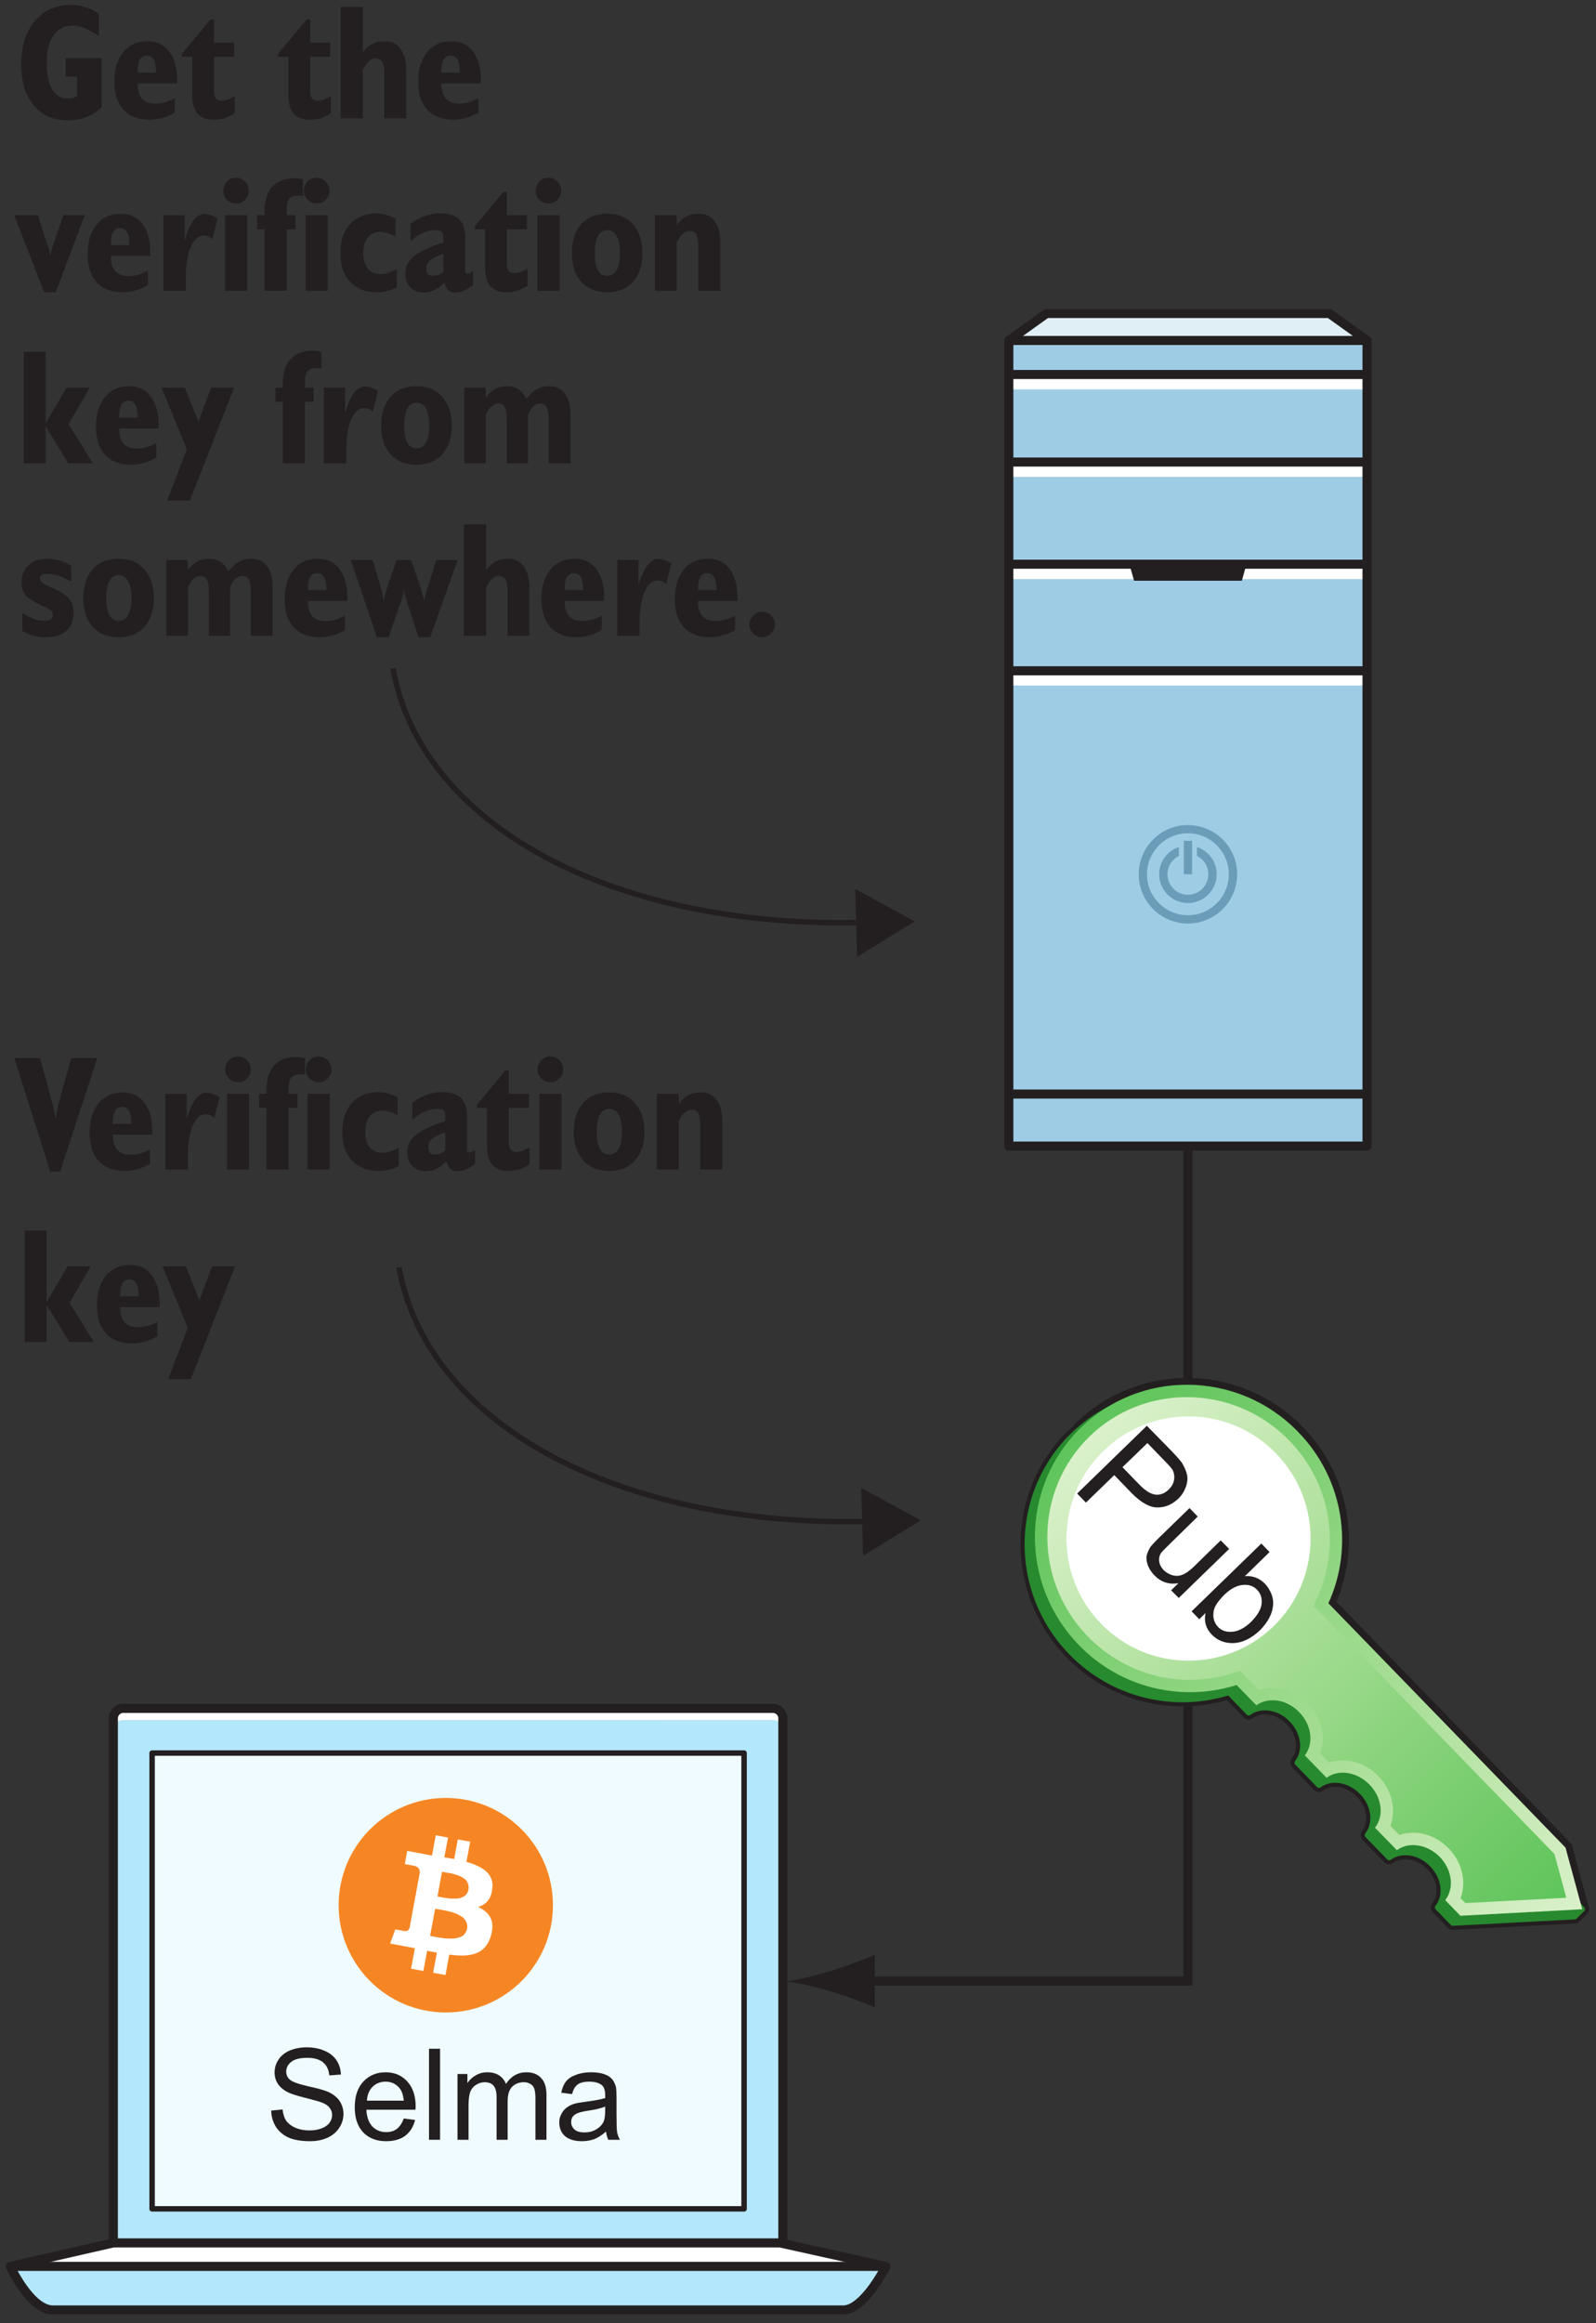 <?xml version="1.0" encoding="UTF-8"?>
<svg xmlns="http://www.w3.org/2000/svg" xmlns:xlink="http://www.w3.org/1999/xlink" width="88pt" height="128pt" viewBox="0 0 88 128" version="1.1">
<rect x="0" y="0" width="88" height="128" fill="#333333" stroke="none"/>
<defs>
<g>
<symbol overflow="visible" id="glyph0-0">
<path style="stroke:none;" d="M 0.453 1.594 L 0.453 -6.344 L 4.953 -6.344 L 4.953 1.594 Z M 0.953 1.094 L 4.453 1.094 L 4.453 -5.844 L 0.953 -5.844 Z M 0.953 1.094 "/>
</symbol>
<symbol overflow="visible" id="glyph0-1">
<path style="stroke:none;" d="M 1.844 0.109 L -0.141 -6.141 L 1.281 -6.141 L 1.922 -3.781 C 1.992 -3.531 2.039 -3.332 2.062 -3.188 C 2.094 -3.039 2.113 -2.898 2.125 -2.766 C 2.145 -2.891 2.172 -3.031 2.203 -3.188 C 2.234 -3.344 2.281 -3.539 2.344 -3.781 L 3 -6.141 L 4.438 -6.141 L 2.391 0.109 Z M 1.844 0.109 "/>
</symbol>
<symbol overflow="visible" id="glyph0-2">
<path style="stroke:none;" d="M 1.516 -2.516 L 2.531 -2.516 L 2.531 -2.562 C 2.531 -2.863 2.488 -3.086 2.406 -3.234 C 2.32 -3.379 2.191 -3.453 2.016 -3.453 C 1.848 -3.453 1.723 -3.379 1.641 -3.234 C 1.555 -3.098 1.516 -2.891 1.516 -2.609 Z M 3.562 -1.109 L 3.562 -0.312 C 3.32 -0.176 3.082 -0.078 2.844 -0.016 C 2.613 0.047 2.391 0.078 2.172 0.078 C 1.555 0.078 1.078 -0.102 0.734 -0.469 C 0.398 -0.832 0.234 -1.348 0.234 -2.016 C 0.234 -2.703 0.395 -3.242 0.719 -3.641 C 1.051 -4.047 1.5 -4.25 2.062 -4.25 C 2.57 -4.25 2.969 -4.062 3.25 -3.688 C 3.539 -3.312 3.688 -2.797 3.688 -2.141 C 3.688 -2.117 3.688 -2.082 3.688 -2.031 C 3.688 -1.988 3.688 -1.953 3.688 -1.922 L 1.516 -1.922 L 1.516 -1.875 C 1.516 -1.531 1.598 -1.266 1.766 -1.078 C 1.93 -0.898 2.172 -0.812 2.484 -0.812 C 2.641 -0.812 2.801 -0.832 2.969 -0.875 C 3.133 -0.914 3.332 -0.992 3.562 -1.109 Z M 3.562 -1.109 "/>
</symbol>
<symbol overflow="visible" id="glyph0-3">
<path style="stroke:none;" d="M 0.453 0 L 0.453 -4.172 L 1.625 -4.172 L 1.625 -2.781 C 1.77 -3.27 1.93 -3.633 2.109 -3.875 C 2.297 -4.113 2.492 -4.234 2.703 -4.234 C 2.828 -4.234 2.945 -4.211 3.062 -4.172 C 3.188 -4.129 3.312 -4.066 3.438 -3.984 L 3.156 -2.859 C 3.07 -2.922 2.988 -2.969 2.906 -3 C 2.832 -3.031 2.754 -3.047 2.672 -3.047 C 2.379 -3.047 2.141 -2.832 1.953 -2.406 C 1.773 -1.977 1.688 -1.398 1.688 -0.672 L 1.688 0 Z M 0.453 0 "/>
</symbol>
<symbol overflow="visible" id="glyph0-4">
<path style="stroke:none;" d="M 0.359 -5.516 C 0.359 -5.711 0.426 -5.879 0.562 -6.016 C 0.695 -6.16 0.863 -6.234 1.062 -6.234 C 1.258 -6.234 1.426 -6.16 1.562 -6.016 C 1.695 -5.879 1.766 -5.711 1.766 -5.516 C 1.766 -5.316 1.695 -5.148 1.562 -5.016 C 1.426 -4.879 1.258 -4.812 1.062 -4.812 C 0.875 -4.812 0.707 -4.879 0.562 -5.016 C 0.426 -5.148 0.359 -5.316 0.359 -5.516 Z M 0.453 0 L 0.453 -4.172 L 1.672 -4.172 L 1.672 0 Z M 0.453 0 "/>
</symbol>
<symbol overflow="visible" id="glyph0-5">
<path style="stroke:none;" d="M 0.5 0 L 0.5 -3.391 L 0.094 -3.391 L 0.094 -4.172 L 0.5 -4.172 C 0.5 -4.191 0.5 -4.223 0.5 -4.266 C 0.5 -4.316 0.5 -4.352 0.5 -4.375 C 0.5 -4.969 0.641 -5.422 0.922 -5.734 C 1.211 -6.047 1.625 -6.203 2.156 -6.203 C 2.25 -6.203 2.332 -6.195 2.406 -6.188 C 2.477 -6.176 2.551 -6.16 2.625 -6.141 L 2.625 -5.219 C 2.613 -5.219 2.586 -5.223 2.547 -5.234 C 2.453 -5.242 2.383 -5.25 2.344 -5.25 C 2.125 -5.25 1.961 -5.188 1.859 -5.062 C 1.766 -4.945 1.719 -4.754 1.719 -4.484 L 1.719 -4.172 L 2.203 -4.172 L 2.203 -3.391 L 1.719 -3.391 L 1.719 0 Z M 0.5 0 "/>
</symbol>
<symbol overflow="visible" id="glyph0-6">
<path style="stroke:none;" d="M 3.344 -0.188 C 3.156 -0.094 2.969 -0.023 2.781 0.016 C 2.602 0.055 2.414 0.078 2.219 0.078 C 1.613 0.078 1.129 -0.113 0.766 -0.5 C 0.41 -0.883 0.234 -1.41 0.234 -2.078 C 0.234 -2.742 0.41 -3.273 0.766 -3.672 C 1.129 -4.066 1.613 -4.266 2.219 -4.266 C 2.395 -4.266 2.57 -4.238 2.75 -4.188 C 2.926 -4.145 3.102 -4.078 3.281 -3.984 L 3.281 -3 C 3.113 -3.082 2.957 -3.145 2.812 -3.188 C 2.676 -3.227 2.551 -3.25 2.438 -3.25 C 2.156 -3.25 1.926 -3.145 1.75 -2.938 C 1.582 -2.727 1.5 -2.441 1.5 -2.078 C 1.5 -1.711 1.582 -1.426 1.75 -1.219 C 1.926 -1.02 2.16 -0.922 2.453 -0.922 C 2.578 -0.922 2.707 -0.941 2.844 -0.984 C 2.988 -1.023 3.156 -1.098 3.344 -1.203 Z M 3.344 -0.188 "/>
</symbol>
<symbol overflow="visible" id="glyph0-7">
<path style="stroke:none;" d="M 2.312 -1.062 L 2.312 -2.047 C 1.988 -1.941 1.75 -1.82 1.594 -1.688 C 1.445 -1.562 1.375 -1.414 1.375 -1.25 C 1.375 -1.102 1.406 -0.992 1.469 -0.922 C 1.531 -0.859 1.625 -0.828 1.75 -0.828 C 1.844 -0.828 1.938 -0.844 2.031 -0.875 C 2.125 -0.914 2.219 -0.977 2.312 -1.062 Z M 2.375 -0.453 C 2.164 -0.254 1.973 -0.113 1.797 -0.031 C 1.617 0.051 1.438 0.094 1.25 0.094 C 0.945 0.094 0.695 0 0.5 -0.188 C 0.312 -0.383 0.219 -0.641 0.219 -0.953 C 0.219 -1.328 0.375 -1.645 0.688 -1.906 C 1.008 -2.164 1.551 -2.422 2.312 -2.672 L 2.312 -3.016 C 2.312 -3.129 2.273 -3.211 2.203 -3.266 C 2.141 -3.316 2.031 -3.344 1.875 -3.344 C 1.633 -3.344 1.398 -3.289 1.172 -3.188 C 0.941 -3.082 0.719 -2.93 0.5 -2.734 L 0.5 -3.688 C 0.75 -3.875 1.004 -4.016 1.266 -4.109 C 1.535 -4.211 1.82 -4.266 2.125 -4.266 C 2.613 -4.266 2.969 -4.156 3.188 -3.938 C 3.406 -3.727 3.516 -3.383 3.516 -2.906 L 3.516 -1.094 C 3.516 -1.039 3.523 -1 3.547 -0.969 C 3.566 -0.945 3.598 -0.938 3.641 -0.938 C 3.672 -0.938 3.711 -0.945 3.766 -0.969 C 3.816 -1 3.879 -1.035 3.953 -1.078 L 3.953 -0.312 C 3.754 -0.164 3.578 -0.062 3.422 0 C 3.273 0.062 3.133 0.094 3 0.094 C 2.832 0.094 2.695 0.051 2.594 -0.031 C 2.5 -0.125 2.426 -0.266 2.375 -0.453 Z M 2.375 -0.453 "/>
</symbol>
<symbol overflow="visible" id="glyph0-8">
<path style="stroke:none;" d="M 1.578 -5.453 L 1.766 -5.453 L 1.766 -4.172 L 2.875 -4.172 L 2.875 -3.391 L 1.766 -3.391 L 1.766 -1.531 C 1.766 -1.332 1.801 -1.188 1.875 -1.094 C 1.945 -1.008 2.062 -0.969 2.219 -0.969 C 2.289 -0.969 2.379 -0.984 2.484 -1.016 C 2.586 -1.055 2.727 -1.125 2.906 -1.219 L 2.906 -0.281 C 2.707 -0.156 2.516 -0.062 2.328 0 C 2.141 0.051 1.945 0.078 1.75 0.078 C 1.352 0.078 1.055 -0.031 0.859 -0.25 C 0.66 -0.477 0.562 -0.82 0.562 -1.281 L 0.562 -3.391 L 0 -3.391 L 0 -3.562 Z M 1.578 -5.453 "/>
</symbol>
<symbol overflow="visible" id="glyph0-9">
<path style="stroke:none;" d="M 0.219 -2.078 C 0.219 -2.754 0.391 -3.285 0.734 -3.672 C 1.086 -4.055 1.566 -4.25 2.172 -4.25 C 2.766 -4.25 3.234 -4.055 3.578 -3.672 C 3.93 -3.285 4.109 -2.754 4.109 -2.078 C 4.109 -1.41 3.938 -0.883 3.594 -0.5 C 3.25 -0.113 2.773 0.078 2.172 0.078 C 1.566 0.078 1.086 -0.113 0.734 -0.5 C 0.391 -0.883 0.219 -1.41 0.219 -2.078 Z M 1.484 -2.078 C 1.484 -1.672 1.539 -1.359 1.656 -1.141 C 1.77 -0.93 1.941 -0.828 2.172 -0.828 C 2.398 -0.828 2.57 -0.93 2.688 -1.141 C 2.812 -1.359 2.875 -1.672 2.875 -2.078 C 2.875 -2.484 2.812 -2.797 2.688 -3.016 C 2.57 -3.234 2.398 -3.344 2.172 -3.344 C 1.941 -3.344 1.77 -3.234 1.656 -3.016 C 1.539 -2.797 1.484 -2.484 1.484 -2.078 Z M 1.484 -2.078 "/>
</symbol>
<symbol overflow="visible" id="glyph0-10">
<path style="stroke:none;" d="M 0.453 0 L 0.453 -4.172 L 1.641 -4.172 L 1.672 -3.641 C 1.836 -3.859 2.016 -4.016 2.203 -4.109 C 2.391 -4.203 2.609 -4.25 2.859 -4.25 C 3.254 -4.25 3.551 -4.109 3.75 -3.828 C 3.957 -3.555 4.062 -3.16 4.062 -2.641 L 4.062 0 L 2.844 0 L 2.844 -2.453 C 2.844 -2.766 2.805 -2.984 2.734 -3.109 C 2.66 -3.234 2.539 -3.297 2.375 -3.297 C 2.227 -3.297 2.098 -3.242 1.984 -3.141 C 1.867 -3.035 1.758 -2.875 1.656 -2.656 L 1.656 0 Z M 0.453 0 "/>
</symbol>
<symbol overflow="visible" id="glyph0-11">
<path style="stroke:none;" d="M 0.438 0 L 0.438 -6.141 L 1.641 -6.141 L 1.641 -2.188 L 2.797 -4.172 L 4.078 -4.172 L 2.906 -2.156 L 4.25 0 L 2.891 0 L 1.641 -2.047 L 1.641 0 Z M 0.438 0 "/>
</symbol>
<symbol overflow="visible" id="glyph0-12">
<path style="stroke:none;" d="M 0.203 2.047 L 1.281 -0.781 L -0.109 -4.172 L 1.172 -4.172 L 1.922 -2.297 L 2.625 -4.172 L 3.891 -4.172 L 1.453 2.047 Z M 0.203 2.047 "/>
</symbol>
<symbol overflow="visible" id="glyph0-13">
<path style="stroke:none;" d="M 4.734 -0.609 C 4.461 -0.359 4.176 -0.176 3.875 -0.062 C 3.57 0.051 3.238 0.109 2.875 0.109 C 2.07 0.109 1.441 -0.164 0.984 -0.719 C 0.523 -1.27 0.297 -2.023 0.297 -2.984 C 0.297 -3.973 0.547 -4.766 1.047 -5.359 C 1.547 -5.953 2.211 -6.25 3.047 -6.25 C 3.316 -6.25 3.578 -6.207 3.828 -6.125 C 4.078 -6.051 4.328 -5.93 4.578 -5.766 L 4.578 -4.531 C 4.273 -4.727 4.008 -4.875 3.781 -4.969 C 3.562 -5.062 3.352 -5.109 3.156 -5.109 C 2.688 -5.109 2.328 -4.93 2.078 -4.578 C 1.828 -4.223 1.703 -3.711 1.703 -3.047 C 1.703 -2.422 1.801 -1.938 2 -1.594 C 2.207 -1.258 2.492 -1.094 2.859 -1.094 C 2.961 -1.094 3.055 -1.102 3.141 -1.125 C 3.223 -1.156 3.301 -1.191 3.375 -1.234 L 3.375 -2.297 L 2.75 -2.297 L 2.75 -3.312 L 4.734 -3.312 Z M 4.734 -0.609 "/>
</symbol>
<symbol overflow="visible" id="glyph0-14">
<path style="stroke:none;" d=""/>
</symbol>
<symbol overflow="visible" id="glyph0-15">
<path style="stroke:none;" d="M 0.453 0 L 0.453 -6.141 L 1.672 -6.141 L 1.672 -3.641 C 1.859 -3.859 2.039 -4.016 2.219 -4.109 C 2.406 -4.203 2.625 -4.25 2.875 -4.25 C 3.258 -4.25 3.551 -4.109 3.75 -3.828 C 3.957 -3.555 4.062 -3.16 4.062 -2.641 L 4.062 0 L 2.859 0 L 2.859 -2.453 C 2.859 -2.754 2.82 -2.969 2.75 -3.094 C 2.676 -3.227 2.551 -3.297 2.375 -3.297 C 2.238 -3.297 2.113 -3.242 2 -3.141 C 1.895 -3.047 1.785 -2.883 1.672 -2.656 L 1.672 0 Z M 0.453 0 "/>
</symbol>
<symbol overflow="visible" id="glyph0-16">
<path style="stroke:none;" d="M 1.562 0.078 L -0.094 -4.172 L 1.203 -4.172 L 1.703 -2.656 C 1.742 -2.562 1.781 -2.453 1.812 -2.328 C 1.844 -2.211 1.875 -2.078 1.906 -1.922 C 1.926 -2.055 1.953 -2.18 1.984 -2.297 C 2.016 -2.422 2.051 -2.535 2.094 -2.641 L 2.625 -4.172 L 3.797 -4.172 L 2.203 0.078 Z M 1.562 0.078 "/>
</symbol>
<symbol overflow="visible" id="glyph0-17">
<path style="stroke:none;" d="M 0.453 0 L 0.453 -4.172 L 1.625 -4.172 L 1.641 -3.641 C 1.828 -3.859 2.008 -4.016 2.188 -4.109 C 2.363 -4.203 2.562 -4.25 2.781 -4.25 C 3.039 -4.25 3.258 -4.191 3.438 -4.078 C 3.613 -3.961 3.758 -3.785 3.875 -3.547 C 4.062 -3.797 4.254 -3.973 4.453 -4.078 C 4.66 -4.191 4.891 -4.25 5.141 -4.25 C 5.523 -4.25 5.816 -4.109 6.016 -3.828 C 6.211 -3.555 6.312 -3.16 6.312 -2.641 L 6.312 0 L 5.109 0 L 5.109 -2.453 C 5.109 -2.754 5.07 -2.969 5 -3.094 C 4.926 -3.227 4.805 -3.297 4.641 -3.297 C 4.504 -3.297 4.375 -3.238 4.25 -3.125 C 4.133 -3.02 4.039 -2.863 3.969 -2.656 L 3.969 0 L 2.797 0 L 2.797 -2.453 C 2.797 -2.754 2.758 -2.969 2.688 -3.094 C 2.613 -3.227 2.492 -3.297 2.328 -3.297 C 2.18 -3.297 2.051 -3.238 1.938 -3.125 C 1.82 -3.02 1.723 -2.863 1.641 -2.656 L 1.641 0 Z M 0.453 0 "/>
</symbol>
<symbol overflow="visible" id="glyph0-18">
<path style="stroke:none;" d="M 0.359 -0.266 L 0.359 -1.266 C 0.609 -1.109 0.832 -0.992 1.031 -0.922 C 1.238 -0.859 1.43 -0.828 1.609 -0.828 C 1.742 -0.828 1.848 -0.852 1.922 -0.906 C 2.004 -0.969 2.047 -1.051 2.047 -1.156 C 2.047 -1.238 2.02 -1.305 1.969 -1.359 C 1.926 -1.41 1.82 -1.477 1.656 -1.562 C 1.062 -1.832 0.688 -2.055 0.531 -2.234 C 0.383 -2.422 0.312 -2.664 0.312 -2.969 C 0.312 -3.344 0.441 -3.648 0.703 -3.891 C 0.961 -4.129 1.297 -4.25 1.703 -4.25 C 1.93 -4.25 2.156 -4.219 2.375 -4.156 C 2.602 -4.094 2.828 -4 3.047 -3.875 L 3.047 -2.984 C 2.805 -3.129 2.57 -3.238 2.344 -3.312 C 2.125 -3.383 1.926 -3.422 1.75 -3.422 C 1.602 -3.422 1.492 -3.398 1.422 -3.359 C 1.359 -3.316 1.328 -3.25 1.328 -3.156 C 1.328 -3 1.492 -2.852 1.828 -2.719 C 1.953 -2.664 2.047 -2.625 2.109 -2.594 C 2.516 -2.406 2.797 -2.211 2.953 -2.016 C 3.109 -1.816 3.188 -1.57 3.188 -1.281 C 3.188 -0.844 3.051 -0.504 2.781 -0.266 C 2.508 -0.035 2.117 0.078 1.609 0.078 C 1.41 0.078 1.207 0.051 1 0 C 0.789 -0.062 0.578 -0.148 0.359 -0.266 Z M 0.359 -0.266 "/>
</symbol>
<symbol overflow="visible" id="glyph0-19">
<path style="stroke:none;" d="M 1.359 0.078 L -0.078 -4.172 L 1.125 -4.172 L 1.594 -2.609 C 1.625 -2.516 1.66 -2.344 1.703 -2.094 C 1.723 -2.02 1.734 -1.961 1.734 -1.922 C 1.754 -2.035 1.773 -2.145 1.797 -2.25 C 1.828 -2.363 1.859 -2.469 1.891 -2.562 L 2.438 -4.172 L 3.25 -4.172 L 3.766 -2.656 C 3.797 -2.562 3.828 -2.453 3.859 -2.328 C 3.898 -2.203 3.938 -2.066 3.969 -1.922 C 4 -2.098 4.055 -2.332 4.141 -2.625 L 4.156 -2.641 L 4.625 -4.172 L 5.812 -4.172 L 4.297 0.078 L 3.656 0.078 L 3 -1.922 C 2.969 -2.004 2.941 -2.098 2.922 -2.203 C 2.898 -2.305 2.879 -2.422 2.859 -2.547 C 2.836 -2.422 2.812 -2.305 2.781 -2.203 C 2.758 -2.109 2.734 -2.02 2.703 -1.938 L 2 0.078 Z M 1.359 0.078 "/>
</symbol>
<symbol overflow="visible" id="glyph0-20">
<path style="stroke:none;" d="M 0.391 -0.625 C 0.391 -0.812 0.457 -0.973 0.594 -1.109 C 0.738 -1.254 0.906 -1.328 1.094 -1.328 C 1.289 -1.328 1.457 -1.258 1.594 -1.125 C 1.727 -0.988 1.797 -0.82 1.797 -0.625 C 1.797 -0.438 1.723 -0.27 1.578 -0.125 C 1.441 0.008 1.281 0.078 1.094 0.078 C 0.906 0.078 0.738 0.008 0.594 -0.125 C 0.457 -0.27 0.391 -0.438 0.391 -0.625 Z M 0.391 -0.625 "/>
</symbol>
<symbol overflow="visible" id="glyph1-0">
<path style="stroke:none;" d="M 0.875 0 L 0.875 -4.375 L 4.375 -4.375 L 4.375 0 Z M 0.984 -0.109 L 4.266 -0.109 L 4.266 -4.266 L 0.984 -4.266 Z M 0.984 -0.109 "/>
</symbol>
<symbol overflow="visible" id="glyph1-1">
<path style="stroke:none;" d="M 0.312 -1.609 L 0.938 -1.672 C 0.969 -1.41 1.035 -1.203 1.141 -1.047 C 1.254 -0.891 1.426 -0.758 1.656 -0.656 C 1.883 -0.562 2.141 -0.516 2.422 -0.516 C 2.672 -0.516 2.891 -0.551 3.078 -0.625 C 3.273 -0.695 3.422 -0.797 3.516 -0.922 C 3.617 -1.055 3.672 -1.203 3.672 -1.359 C 3.672 -1.516 3.625 -1.648 3.531 -1.766 C 3.438 -1.891 3.285 -1.988 3.078 -2.062 C 2.941 -2.113 2.645 -2.195 2.188 -2.312 C 1.727 -2.426 1.406 -2.531 1.219 -2.625 C 0.977 -2.75 0.797 -2.906 0.672 -3.094 C 0.555 -3.281 0.5 -3.488 0.5 -3.719 C 0.5 -3.969 0.57 -4.203 0.719 -4.422 C 0.863 -4.641 1.07 -4.805 1.344 -4.922 C 1.625 -5.035 1.93 -5.094 2.266 -5.094 C 2.641 -5.094 2.969 -5.031 3.25 -4.906 C 3.531 -4.789 3.75 -4.617 3.906 -4.391 C 4.062 -4.16 4.145 -3.895 4.156 -3.594 L 3.516 -3.547 C 3.484 -3.867 3.367 -4.109 3.172 -4.266 C 2.973 -4.43 2.68 -4.516 2.297 -4.516 C 1.898 -4.516 1.609 -4.441 1.422 -4.297 C 1.234 -4.148 1.141 -3.973 1.141 -3.766 C 1.141 -3.578 1.207 -3.426 1.344 -3.312 C 1.469 -3.195 1.797 -3.078 2.328 -2.953 C 2.867 -2.836 3.242 -2.734 3.453 -2.641 C 3.742 -2.504 3.957 -2.332 4.094 -2.125 C 4.227 -1.914 4.297 -1.68 4.297 -1.422 C 4.297 -1.148 4.219 -0.895 4.062 -0.656 C 3.914 -0.426 3.695 -0.242 3.406 -0.109 C 3.125 0.016 2.805 0.078 2.453 0.078 C 1.992 0.078 1.609 0.016 1.297 -0.109 C 0.992 -0.242 0.754 -0.441 0.578 -0.703 C 0.41 -0.973 0.32 -1.273 0.312 -1.609 Z M 0.312 -1.609 "/>
</symbol>
<symbol overflow="visible" id="glyph1-2">
<path style="stroke:none;" d="M 2.953 -1.172 L 3.578 -1.094 C 3.484 -0.719 3.301 -0.426 3.031 -0.219 C 2.758 -0.02 2.41 0.078 1.984 0.078 C 1.453 0.078 1.031 -0.082 0.719 -0.406 C 0.406 -0.738 0.25 -1.195 0.25 -1.781 C 0.25 -2.395 0.406 -2.867 0.719 -3.203 C 1.039 -3.547 1.453 -3.719 1.953 -3.719 C 2.441 -3.719 2.836 -3.551 3.141 -3.219 C 3.453 -2.883 3.609 -2.422 3.609 -1.828 C 3.609 -1.785 3.602 -1.727 3.594 -1.656 L 0.891 -1.656 C 0.91 -1.258 1.02 -0.953 1.219 -0.734 C 1.426 -0.523 1.68 -0.422 1.984 -0.422 C 2.211 -0.422 2.406 -0.477 2.562 -0.594 C 2.727 -0.719 2.859 -0.91 2.953 -1.172 Z M 0.922 -2.156 L 2.953 -2.156 C 2.922 -2.469 2.844 -2.695 2.719 -2.844 C 2.52 -3.082 2.266 -3.203 1.953 -3.203 C 1.672 -3.203 1.43 -3.109 1.234 -2.922 C 1.047 -2.734 0.941 -2.477 0.922 -2.156 Z M 0.922 -2.156 "/>
</symbol>
<symbol overflow="visible" id="glyph1-3">
<path style="stroke:none;" d="M 0.453 0 L 0.453 -5.016 L 1.062 -5.016 L 1.062 0 Z M 0.453 0 "/>
</symbol>
<symbol overflow="visible" id="glyph1-4">
<path style="stroke:none;" d="M 0.469 0 L 0.469 -3.625 L 1.016 -3.625 L 1.016 -3.125 C 1.129 -3.301 1.281 -3.441 1.469 -3.547 C 1.656 -3.66 1.867 -3.719 2.109 -3.719 C 2.379 -3.719 2.598 -3.66 2.766 -3.547 C 2.941 -3.43 3.066 -3.273 3.141 -3.078 C 3.422 -3.504 3.797 -3.719 4.266 -3.719 C 4.617 -3.719 4.891 -3.613 5.078 -3.406 C 5.273 -3.207 5.375 -2.898 5.375 -2.484 L 5.375 0 L 4.766 0 L 4.766 -2.281 C 4.766 -2.531 4.742 -2.707 4.703 -2.812 C 4.672 -2.926 4.598 -3.016 4.484 -3.078 C 4.379 -3.141 4.258 -3.172 4.125 -3.172 C 3.863 -3.172 3.648 -3.086 3.484 -2.922 C 3.316 -2.754 3.234 -2.484 3.234 -2.109 L 3.234 0 L 2.625 0 L 2.625 -2.359 C 2.625 -2.629 2.57 -2.832 2.469 -2.969 C 2.363 -3.102 2.195 -3.172 1.969 -3.172 C 1.801 -3.172 1.645 -3.125 1.5 -3.031 C 1.352 -2.945 1.242 -2.816 1.172 -2.641 C 1.109 -2.461 1.078 -2.211 1.078 -1.891 L 1.078 0 Z M 0.469 0 "/>
</symbol>
<symbol overflow="visible" id="glyph1-5">
<path style="stroke:none;" d="M 2.828 -0.453 C 2.598 -0.254 2.379 -0.113 2.172 -0.031 C 1.961 0.039 1.738 0.078 1.5 0.078 C 1.094 0.078 0.781 -0.016 0.562 -0.203 C 0.352 -0.398 0.25 -0.648 0.25 -0.953 C 0.25 -1.129 0.289 -1.289 0.375 -1.438 C 0.457 -1.594 0.562 -1.711 0.688 -1.797 C 0.82 -1.891 0.973 -1.957 1.141 -2 C 1.254 -2.031 1.438 -2.062 1.688 -2.094 C 2.176 -2.156 2.539 -2.223 2.781 -2.297 C 2.781 -2.391 2.781 -2.445 2.781 -2.469 C 2.781 -2.719 2.723 -2.895 2.609 -3 C 2.453 -3.133 2.219 -3.203 1.906 -3.203 C 1.613 -3.203 1.398 -3.148 1.266 -3.047 C 1.129 -2.953 1.023 -2.773 0.953 -2.516 L 0.359 -2.594 C 0.41 -2.852 0.5 -3.062 0.625 -3.219 C 0.75 -3.375 0.93 -3.492 1.172 -3.578 C 1.41 -3.672 1.688 -3.719 2 -3.719 C 2.312 -3.719 2.562 -3.68 2.75 -3.609 C 2.945 -3.535 3.086 -3.441 3.172 -3.328 C 3.266 -3.211 3.332 -3.07 3.375 -2.906 C 3.395 -2.801 3.406 -2.613 3.406 -2.344 L 3.406 -1.516 C 3.406 -0.941 3.414 -0.578 3.438 -0.422 C 3.469 -0.273 3.52 -0.133 3.594 0 L 2.953 0 C 2.891 -0.125 2.848 -0.273 2.828 -0.453 Z M 2.781 -1.828 C 2.551 -1.734 2.219 -1.656 1.781 -1.594 C 1.52 -1.551 1.336 -1.504 1.234 -1.453 C 1.129 -1.41 1.047 -1.348 0.984 -1.266 C 0.93 -1.18 0.906 -1.082 0.906 -0.969 C 0.906 -0.812 0.969 -0.676 1.094 -0.562 C 1.219 -0.457 1.398 -0.406 1.641 -0.406 C 1.879 -0.406 2.086 -0.457 2.266 -0.562 C 2.453 -0.664 2.594 -0.805 2.688 -0.984 C 2.75 -1.117 2.781 -1.32 2.781 -1.594 Z M 2.781 -1.828 "/>
</symbol>
<symbol overflow="visible" id="glyph2-0">
<path style="stroke:none;" d="M 0.656 0.672 L 4.016 -2.578 L 6.609 0.109 L 3.25 3.359 Z M 0.812 0.672 L 3.25 3.203 L 6.453 0.109 L 4.016 -2.422 Z M 0.812 0.672 "/>
</symbol>
<symbol overflow="visible" id="glyph2-1">
<path style="stroke:none;" d="M 0.406 0.422 L 4.25 -3.312 L 5.656 -1.875 C 5.895 -1.625 6.07 -1.422 6.188 -1.266 C 6.332 -1.023 6.426 -0.801 6.469 -0.594 C 6.508 -0.383 6.484 -0.16 6.391 0.078 C 6.305 0.316 6.172 0.523 5.984 0.703 C 5.648 1.023 5.27 1.188 4.844 1.188 C 4.414 1.195 3.938 0.93 3.406 0.391 L 2.453 -0.594 L 0.891 0.922 Z M 2.906 -1.031 L 3.875 -0.031 C 4.195 0.289 4.488 0.461 4.75 0.484 C 5.008 0.504 5.25 0.406 5.469 0.188 C 5.625 0.031 5.719 -0.141 5.75 -0.328 C 5.781 -0.523 5.754 -0.707 5.672 -0.875 C 5.609 -0.977 5.461 -1.145 5.234 -1.375 L 4.281 -2.359 Z M 2.906 -1.031 "/>
</symbol>
<symbol overflow="visible" id="glyph2-2">
<path style="stroke:none;" d="M 2.109 2.172 L 2.516 1.781 C 1.992 1.863 1.555 1.723 1.203 1.359 C 1.035 1.191 0.91 1.004 0.828 0.797 C 0.754 0.586 0.734 0.406 0.766 0.25 C 0.805 0.094 0.875 -0.062 0.969 -0.219 C 1.062 -0.332 1.203 -0.484 1.391 -0.672 L 3.125 -2.359 L 3.578 -1.891 L 2.047 -0.391 C 1.797 -0.148 1.629 0.02 1.547 0.125 C 1.461 0.27 1.43 0.422 1.453 0.578 C 1.473 0.742 1.551 0.898 1.688 1.047 C 1.832 1.191 2 1.289 2.188 1.344 C 2.383 1.395 2.566 1.383 2.734 1.312 C 2.91 1.25 3.117 1.102 3.359 0.875 L 4.844 -0.578 L 5.312 -0.109 L 2.531 2.594 Z M 2.109 2.172 "/>
</symbol>
<symbol overflow="visible" id="glyph2-3">
<path style="stroke:none;" d="M 0.766 0.781 L 0.344 0.344 L 4.188 -3.391 L 4.641 -2.922 L 3.281 -1.594 C 3.719 -1.625 4.086 -1.484 4.391 -1.172 C 4.547 -1.004 4.664 -0.812 4.75 -0.594 C 4.832 -0.375 4.859 -0.156 4.828 0.062 C 4.805 0.281 4.734 0.504 4.609 0.734 C 4.484 0.961 4.32 1.176 4.125 1.375 C 3.645 1.832 3.16 2.07 2.672 2.094 C 2.18 2.113 1.773 1.957 1.453 1.625 C 1.129 1.289 1.016 0.895 1.109 0.438 Z M 2.172 -0.594 C 1.836 -0.258 1.641 0.02 1.578 0.25 C 1.484 0.633 1.562 0.957 1.812 1.219 C 2.008 1.414 2.27 1.5 2.594 1.469 C 2.914 1.445 3.254 1.27 3.609 0.938 C 3.973 0.57 4.172 0.234 4.203 -0.078 C 4.234 -0.391 4.148 -0.645 3.953 -0.844 C 3.754 -1.051 3.492 -1.141 3.172 -1.109 C 2.848 -1.086 2.516 -0.914 2.172 -0.594 Z M 2.172 -0.594 "/>
</symbol>
</g>
<clipPath id="clip1">
  <path d="M 6 94 L 44 94 L 44 126 L 6 126 Z M 6 94 "/>
</clipPath>
<clipPath id="clip2">
  <path d="M 6.797 94.773 C 6.496 94.773 6.25 95.016 6.25 95.32 L 6.25 125.113 C 6.25 125.414 6.496 125.672 6.797 125.672 L 42.617 125.672 C 42.918 125.672 43.164 125.414 43.164 125.113 L 43.164 95.32 C 43.164 95.016 42.918 94.773 42.617 94.773 Z M 6.797 94.773 "/>
</clipPath>
<linearGradient id="linear0" gradientUnits="userSpaceOnUse" x1="-0.045" y1="0" x2="0.781" y2="0" gradientTransform="matrix(18.394,47.562,-47.562,18.394,17.934,92.703)">
<stop offset="0" style="stop-color:rgb(79.428%,85.942%,92.046%);stop-opacity:1;"/>
<stop offset="0.062" style="stop-color:rgb(79.362%,85.876%,91.991%);stop-opacity:1;"/>
<stop offset="0.078" style="stop-color:rgb(79.172%,85.68%,91.829%);stop-opacity:1;"/>
<stop offset="0.094" style="stop-color:rgb(78.92%,85.425%,91.618%);stop-opacity:1;"/>
<stop offset="0.109" style="stop-color:rgb(78.668%,85.17%,91.408%);stop-opacity:1;"/>
<stop offset="0.125" style="stop-color:rgb(78.419%,84.915%,91.197%);stop-opacity:1;"/>
<stop offset="0.141" style="stop-color:rgb(78.169%,84.662%,90.988%);stop-opacity:1;"/>
<stop offset="0.156" style="stop-color:rgb(77.921%,84.41%,90.779%);stop-opacity:1;"/>
<stop offset="0.172" style="stop-color:rgb(77.672%,84.155%,90.57%);stop-opacity:1;"/>
<stop offset="0.188" style="stop-color:rgb(77.422%,83.905%,90.363%);stop-opacity:1;"/>
<stop offset="0.203" style="stop-color:rgb(77.174%,83.653%,90.155%);stop-opacity:1;"/>
<stop offset="0.219" style="stop-color:rgb(76.926%,83.401%,89.948%);stop-opacity:1;"/>
<stop offset="0.234" style="stop-color:rgb(76.677%,83.153%,89.742%);stop-opacity:1;"/>
<stop offset="0.25" style="stop-color:rgb(76.431%,82.903%,89.537%);stop-opacity:1;"/>
<stop offset="0.266" style="stop-color:rgb(76.186%,82.655%,89.333%);stop-opacity:1;"/>
<stop offset="0.281" style="stop-color:rgb(75.937%,82.407%,89.127%);stop-opacity:1;"/>
<stop offset="0.297" style="stop-color:rgb(75.691%,82.158%,88.922%);stop-opacity:1;"/>
<stop offset="0.312" style="stop-color:rgb(75.446%,81.912%,88.719%);stop-opacity:1;"/>
<stop offset="0.328" style="stop-color:rgb(75.2%,81.665%,88.515%);stop-opacity:1;"/>
<stop offset="0.344" style="stop-color:rgb(74.954%,81.419%,88.312%);stop-opacity:1;"/>
<stop offset="0.359" style="stop-color:rgb(74.71%,81.175%,88.11%);stop-opacity:1;"/>
<stop offset="0.375" style="stop-color:rgb(74.466%,80.93%,87.909%);stop-opacity:1;"/>
<stop offset="0.391" style="stop-color:rgb(74.222%,80.687%,87.709%);stop-opacity:1;"/>
<stop offset="0.406" style="stop-color:rgb(73.978%,80.441%,87.508%);stop-opacity:1;"/>
<stop offset="0.422" style="stop-color:rgb(73.734%,80.199%,87.309%);stop-opacity:1;"/>
<stop offset="0.438" style="stop-color:rgb(73.491%,79.958%,87.109%);stop-opacity:1;"/>
<stop offset="0.453" style="stop-color:rgb(73.248%,79.715%,86.909%);stop-opacity:1;"/>
<stop offset="0.469" style="stop-color:rgb(73.006%,79.475%,86.713%);stop-opacity:1;"/>
<stop offset="0.484" style="stop-color:rgb(72.765%,79.236%,86.516%);stop-opacity:1;"/>
<stop offset="0.5" style="stop-color:rgb(72.523%,78.996%,86.319%);stop-opacity:1;"/>
<stop offset="0.516" style="stop-color:rgb(72.281%,78.755%,86.121%);stop-opacity:1;"/>
<stop offset="0.531" style="stop-color:rgb(72.04%,78.517%,85.925%);stop-opacity:1;"/>
<stop offset="0.547" style="stop-color:rgb(71.8%,78.281%,85.73%);stop-opacity:1;"/>
<stop offset="0.562" style="stop-color:rgb(71.559%,78.044%,85.536%);stop-opacity:1;"/>
<stop offset="0.578" style="stop-color:rgb(71.32%,77.806%,85.339%);stop-opacity:1;"/>
<stop offset="0.594" style="stop-color:rgb(71.082%,77.57%,85.147%);stop-opacity:1;"/>
<stop offset="0.609" style="stop-color:rgb(70.84%,77.335%,84.953%);stop-opacity:1;"/>
<stop offset="0.625" style="stop-color:rgb(70.602%,77.1%,84.761%);stop-opacity:1;"/>
<stop offset="0.641" style="stop-color:rgb(70.364%,76.866%,84.567%);stop-opacity:1;"/>
<stop offset="0.656" style="stop-color:rgb(70.125%,76.631%,84.375%);stop-opacity:1;"/>
<stop offset="0.672" style="stop-color:rgb(69.888%,76.399%,84.184%);stop-opacity:1;"/>
<stop offset="0.688" style="stop-color:rgb(69.65%,76.166%,83.994%);stop-opacity:1;"/>
<stop offset="0.703" style="stop-color:rgb(69.412%,75.934%,83.803%);stop-opacity:1;"/>
<stop offset="0.719" style="stop-color:rgb(69.177%,75.703%,83.614%);stop-opacity:1;"/>
<stop offset="0.734" style="stop-color:rgb(68.941%,75.473%,83.424%);stop-opacity:1;"/>
<stop offset="0.75" style="stop-color:rgb(68.704%,75.241%,83.235%);stop-opacity:1;"/>
<stop offset="0.766" style="stop-color:rgb(68.469%,75.014%,83.047%);stop-opacity:1;"/>
<stop offset="0.781" style="stop-color:rgb(68.234%,74.783%,82.858%);stop-opacity:1;"/>
<stop offset="0.797" style="stop-color:rgb(67.998%,74.556%,82.672%);stop-opacity:1;"/>
<stop offset="0.812" style="stop-color:rgb(67.764%,74.329%,82.484%);stop-opacity:1;"/>
<stop offset="0.828" style="stop-color:rgb(67.529%,74.101%,82.298%);stop-opacity:1;"/>
<stop offset="0.844" style="stop-color:rgb(67.296%,73.875%,82.114%);stop-opacity:1;"/>
<stop offset="0.859" style="stop-color:rgb(67.062%,73.648%,81.927%);stop-opacity:1;"/>
<stop offset="0.875" style="stop-color:rgb(66.829%,73.422%,81.743%);stop-opacity:1;"/>
<stop offset="0.891" style="stop-color:rgb(66.595%,73.198%,81.558%);stop-opacity:1;"/>
<stop offset="0.906" style="stop-color:rgb(66.364%,72.974%,81.375%);stop-opacity:1;"/>
<stop offset="0.922" style="stop-color:rgb(66.132%,72.751%,81.19%);stop-opacity:1;"/>
<stop offset="0.938" style="stop-color:rgb(65.898%,72.527%,81.007%);stop-opacity:1;"/>
<stop offset="0.953" style="stop-color:rgb(65.668%,72.305%,80.824%);stop-opacity:1;"/>
<stop offset="0.969" style="stop-color:rgb(65.437%,72.084%,80.643%);stop-opacity:1;"/>
<stop offset="0.984" style="stop-color:rgb(65.205%,71.861%,80.461%);stop-opacity:1;"/>
<stop offset="1" style="stop-color:rgb(64.975%,71.642%,80.28%);stop-opacity:1;"/>
</linearGradient>
<clipPath id="clip3">
  <path d="M 57 76 L 88 76 L 88 106 L 57 106 Z M 57 76 "/>
</clipPath>
<clipPath id="clip4">
  <path d="M 59.598 78.656 C 56.262 81.895 56.211 87.266 59.488 90.637 C 61.82 93.043 65.215 93.777 68.184 92.836 L 69.273 93.957 C 69.926 93.477 70.949 93.621 71.637 94.336 C 72.332 95.047 72.445 96.066 71.945 96.715 L 73.145 97.949 C 73.797 97.465 74.812 97.609 75.512 98.328 C 76.207 99.039 76.32 100.059 75.812 100.699 L 77.023 101.938 C 77.672 101.457 78.691 101.602 79.387 102.309 C 80.078 103.027 80.188 104.043 79.688 104.688 L 80.523 105.551 L 87.242 105.191 L 86.32 101.797 L 73.246 88.332 C 74.648 85.258 74.102 81.488 71.582 78.898 C 69.902 77.164 67.672 76.293 65.445 76.293 C 63.332 76.293 61.227 77.078 59.598 78.656 "/>
</clipPath>
<linearGradient id="linear1" gradientUnits="userSpaceOnUse" x1="-0.106" y1="0" x2="1.007" y2="0" gradientTransform="matrix(26.676,27.476,-27.476,26.676,59.602,78.656)">
<stop offset="0" style="stop-color:rgb(37.001%,76.884%,35.783%);stop-opacity:1;"/>
<stop offset="0.062" style="stop-color:rgb(37.001%,76.884%,35.783%);stop-opacity:1;"/>
<stop offset="0.094" style="stop-color:rgb(37.001%,76.884%,35.783%);stop-opacity:1;"/>
<stop offset="0.098" style="stop-color:rgb(37.175%,76.944%,35.901%);stop-opacity:1;"/>
<stop offset="0.102" style="stop-color:rgb(37.347%,77.005%,36.018%);stop-opacity:1;"/>
<stop offset="0.105" style="stop-color:rgb(37.56%,77.078%,36.165%);stop-opacity:1;"/>
<stop offset="0.109" style="stop-color:rgb(37.772%,77.151%,36.308%);stop-opacity:1;"/>
<stop offset="0.113" style="stop-color:rgb(37.984%,77.225%,36.455%);stop-opacity:1;"/>
<stop offset="0.117" style="stop-color:rgb(38.196%,77.298%,36.601%);stop-opacity:1;"/>
<stop offset="0.121" style="stop-color:rgb(38.408%,77.373%,36.749%);stop-opacity:1;"/>
<stop offset="0.125" style="stop-color:rgb(38.62%,77.446%,36.897%);stop-opacity:1;"/>
<stop offset="0.129" style="stop-color:rgb(38.834%,77.519%,37.044%);stop-opacity:1;"/>
<stop offset="0.133" style="stop-color:rgb(39.046%,77.594%,37.192%);stop-opacity:1;"/>
<stop offset="0.137" style="stop-color:rgb(39.258%,77.667%,37.34%);stop-opacity:1;"/>
<stop offset="0.141" style="stop-color:rgb(39.47%,77.74%,37.489%);stop-opacity:1;"/>
<stop offset="0.145" style="stop-color:rgb(39.682%,77.815%,37.639%);stop-opacity:1;"/>
<stop offset="0.148" style="stop-color:rgb(39.894%,77.888%,37.788%);stop-opacity:1;"/>
<stop offset="0.152" style="stop-color:rgb(40.108%,77.963%,37.939%);stop-opacity:1;"/>
<stop offset="0.156" style="stop-color:rgb(40.32%,78.036%,38.089%);stop-opacity:1;"/>
<stop offset="0.16" style="stop-color:rgb(40.532%,78.111%,38.24%);stop-opacity:1;"/>
<stop offset="0.164" style="stop-color:rgb(40.744%,78.185%,38.391%);stop-opacity:1;"/>
<stop offset="0.168" style="stop-color:rgb(40.956%,78.258%,38.544%);stop-opacity:1;"/>
<stop offset="0.172" style="stop-color:rgb(41.168%,78.333%,38.696%);stop-opacity:1;"/>
<stop offset="0.176" style="stop-color:rgb(41.382%,78.407%,38.849%);stop-opacity:1;"/>
<stop offset="0.18" style="stop-color:rgb(41.594%,78.481%,39%);stop-opacity:1;"/>
<stop offset="0.184" style="stop-color:rgb(41.806%,78.555%,39.154%);stop-opacity:1;"/>
<stop offset="0.188" style="stop-color:rgb(42.018%,78.629%,39.308%);stop-opacity:1;"/>
<stop offset="0.191" style="stop-color:rgb(42.23%,78.703%,39.462%);stop-opacity:1;"/>
<stop offset="0.195" style="stop-color:rgb(42.442%,78.777%,39.616%);stop-opacity:1;"/>
<stop offset="0.199" style="stop-color:rgb(42.656%,78.851%,39.771%);stop-opacity:1;"/>
<stop offset="0.203" style="stop-color:rgb(42.868%,78.926%,39.926%);stop-opacity:1;"/>
<stop offset="0.207" style="stop-color:rgb(43.08%,78.999%,40.083%);stop-opacity:1;"/>
<stop offset="0.211" style="stop-color:rgb(43.292%,79.074%,40.239%);stop-opacity:1;"/>
<stop offset="0.215" style="stop-color:rgb(43.504%,79.149%,40.396%);stop-opacity:1;"/>
<stop offset="0.219" style="stop-color:rgb(43.716%,79.222%,40.552%);stop-opacity:1;"/>
<stop offset="0.223" style="stop-color:rgb(43.929%,79.297%,40.71%);stop-opacity:1;"/>
<stop offset="0.227" style="stop-color:rgb(44.141%,79.372%,40.868%);stop-opacity:1;"/>
<stop offset="0.23" style="stop-color:rgb(44.354%,79.446%,41.026%);stop-opacity:1;"/>
<stop offset="0.234" style="stop-color:rgb(44.566%,79.52%,41.185%);stop-opacity:1;"/>
<stop offset="0.238" style="stop-color:rgb(44.778%,79.594%,41.344%);stop-opacity:1;"/>
<stop offset="0.242" style="stop-color:rgb(44.991%,79.669%,41.502%);stop-opacity:1;"/>
<stop offset="0.246" style="stop-color:rgb(45.203%,79.744%,41.663%);stop-opacity:1;"/>
<stop offset="0.25" style="stop-color:rgb(45.415%,79.817%,41.823%);stop-opacity:1;"/>
<stop offset="0.254" style="stop-color:rgb(45.628%,79.893%,41.985%);stop-opacity:1;"/>
<stop offset="0.258" style="stop-color:rgb(45.84%,79.967%,42.146%);stop-opacity:1;"/>
<stop offset="0.262" style="stop-color:rgb(46.053%,80.042%,42.308%);stop-opacity:1;"/>
<stop offset="0.266" style="stop-color:rgb(46.265%,80.116%,42.468%);stop-opacity:1;"/>
<stop offset="0.27" style="stop-color:rgb(46.477%,80.191%,42.632%);stop-opacity:1;"/>
<stop offset="0.273" style="stop-color:rgb(46.689%,80.266%,42.793%);stop-opacity:1;"/>
<stop offset="0.277" style="stop-color:rgb(46.902%,80.341%,42.957%);stop-opacity:1;"/>
<stop offset="0.281" style="stop-color:rgb(47.115%,80.415%,43.12%);stop-opacity:1;"/>
<stop offset="0.285" style="stop-color:rgb(47.327%,80.49%,43.283%);stop-opacity:1;"/>
<stop offset="0.289" style="stop-color:rgb(47.539%,80.565%,43.448%);stop-opacity:1;"/>
<stop offset="0.293" style="stop-color:rgb(47.751%,80.64%,43.613%);stop-opacity:1;"/>
<stop offset="0.297" style="stop-color:rgb(47.963%,80.714%,43.779%);stop-opacity:1;"/>
<stop offset="0.301" style="stop-color:rgb(48.175%,80.789%,43.945%);stop-opacity:1;"/>
<stop offset="0.305" style="stop-color:rgb(48.387%,80.864%,44.11%);stop-opacity:1;"/>
<stop offset="0.309" style="stop-color:rgb(48.601%,80.939%,44.276%);stop-opacity:1;"/>
<stop offset="0.312" style="stop-color:rgb(48.813%,81.013%,44.443%);stop-opacity:1;"/>
<stop offset="0.316" style="stop-color:rgb(49.025%,81.088%,44.611%);stop-opacity:1;"/>
<stop offset="0.32" style="stop-color:rgb(49.237%,81.163%,44.778%);stop-opacity:1;"/>
<stop offset="0.324" style="stop-color:rgb(49.449%,81.239%,44.946%);stop-opacity:1;"/>
<stop offset="0.328" style="stop-color:rgb(49.661%,81.314%,45.114%);stop-opacity:1;"/>
<stop offset="0.332" style="stop-color:rgb(49.875%,81.389%,45.284%);stop-opacity:1;"/>
<stop offset="0.336" style="stop-color:rgb(50.087%,81.464%,45.453%);stop-opacity:1;"/>
<stop offset="0.34" style="stop-color:rgb(50.299%,81.538%,45.622%);stop-opacity:1;"/>
<stop offset="0.344" style="stop-color:rgb(50.511%,81.615%,45.793%);stop-opacity:1;"/>
<stop offset="0.348" style="stop-color:rgb(50.723%,81.689%,45.964%);stop-opacity:1;"/>
<stop offset="0.352" style="stop-color:rgb(50.935%,81.764%,46.133%);stop-opacity:1;"/>
<stop offset="0.355" style="stop-color:rgb(51.149%,81.841%,46.304%);stop-opacity:1;"/>
<stop offset="0.359" style="stop-color:rgb(51.361%,81.915%,46.477%);stop-opacity:1;"/>
<stop offset="0.363" style="stop-color:rgb(51.573%,81.99%,46.649%);stop-opacity:1;"/>
<stop offset="0.367" style="stop-color:rgb(51.785%,82.065%,46.82%);stop-opacity:1;"/>
<stop offset="0.371" style="stop-color:rgb(51.997%,82.141%,46.994%);stop-opacity:1;"/>
<stop offset="0.375" style="stop-color:rgb(52.209%,82.216%,47.166%);stop-opacity:1;"/>
<stop offset="0.379" style="stop-color:rgb(52.423%,82.292%,47.34%);stop-opacity:1;"/>
<stop offset="0.383" style="stop-color:rgb(52.635%,82.367%,47.516%);stop-opacity:1;"/>
<stop offset="0.387" style="stop-color:rgb(52.847%,82.443%,47.69%);stop-opacity:1;"/>
<stop offset="0.391" style="stop-color:rgb(53.059%,82.518%,47.864%);stop-opacity:1;"/>
<stop offset="0.395" style="stop-color:rgb(53.271%,82.593%,48.039%);stop-opacity:1;"/>
<stop offset="0.398" style="stop-color:rgb(53.484%,82.669%,48.216%);stop-opacity:1;"/>
<stop offset="0.402" style="stop-color:rgb(53.696%,82.744%,48.392%);stop-opacity:1;"/>
<stop offset="0.406" style="stop-color:rgb(53.908%,82.82%,48.569%);stop-opacity:1;"/>
<stop offset="0.41" style="stop-color:rgb(54.121%,82.895%,48.746%);stop-opacity:1;"/>
<stop offset="0.414" style="stop-color:rgb(54.333%,82.971%,48.923%);stop-opacity:1;"/>
<stop offset="0.418" style="stop-color:rgb(54.546%,83.046%,49.1%);stop-opacity:1;"/>
<stop offset="0.422" style="stop-color:rgb(54.758%,83.122%,49.278%);stop-opacity:1;"/>
<stop offset="0.426" style="stop-color:rgb(54.97%,83.199%,49.457%);stop-opacity:1;"/>
<stop offset="0.43" style="stop-color:rgb(55.182%,83.273%,49.637%);stop-opacity:1;"/>
<stop offset="0.434" style="stop-color:rgb(55.396%,83.35%,49.817%);stop-opacity:1;"/>
<stop offset="0.438" style="stop-color:rgb(55.608%,83.426%,49.995%);stop-opacity:1;"/>
<stop offset="0.441" style="stop-color:rgb(55.82%,83.501%,50.175%);stop-opacity:1;"/>
<stop offset="0.445" style="stop-color:rgb(56.032%,83.577%,50.357%);stop-opacity:1;"/>
<stop offset="0.449" style="stop-color:rgb(56.244%,83.652%,50.537%);stop-opacity:1;"/>
<stop offset="0.453" style="stop-color:rgb(56.456%,83.728%,50.719%);stop-opacity:1;"/>
<stop offset="0.457" style="stop-color:rgb(56.67%,83.804%,50.902%);stop-opacity:1;"/>
<stop offset="0.461" style="stop-color:rgb(56.882%,83.881%,51.082%);stop-opacity:1;"/>
<stop offset="0.465" style="stop-color:rgb(57.094%,83.955%,51.265%);stop-opacity:1;"/>
<stop offset="0.469" style="stop-color:rgb(57.306%,84.032%,51.448%);stop-opacity:1;"/>
<stop offset="0.473" style="stop-color:rgb(57.518%,84.108%,51.633%);stop-opacity:1;"/>
<stop offset="0.477" style="stop-color:rgb(57.73%,84.184%,51.816%);stop-opacity:1;"/>
<stop offset="0.48" style="stop-color:rgb(57.944%,84.261%,52%);stop-opacity:1;"/>
<stop offset="0.484" style="stop-color:rgb(58.156%,84.337%,52.185%);stop-opacity:1;"/>
<stop offset="0.488" style="stop-color:rgb(58.368%,84.412%,52.37%);stop-opacity:1;"/>
<stop offset="0.492" style="stop-color:rgb(58.58%,84.488%,52.556%);stop-opacity:1;"/>
<stop offset="0.496" style="stop-color:rgb(58.792%,84.564%,52.742%);stop-opacity:1;"/>
<stop offset="0.5" style="stop-color:rgb(59.004%,84.641%,52.927%);stop-opacity:1;"/>
<stop offset="0.504" style="stop-color:rgb(59.216%,84.717%,53.114%);stop-opacity:1;"/>
<stop offset="0.508" style="stop-color:rgb(59.428%,84.793%,53.302%);stop-opacity:1;"/>
<stop offset="0.512" style="stop-color:rgb(59.642%,84.869%,53.49%);stop-opacity:1;"/>
<stop offset="0.516" style="stop-color:rgb(59.854%,84.946%,53.677%);stop-opacity:1;"/>
<stop offset="0.52" style="stop-color:rgb(60.066%,85.022%,53.867%);stop-opacity:1;"/>
<stop offset="0.523" style="stop-color:rgb(60.278%,85.098%,54.054%);stop-opacity:1;"/>
<stop offset="0.527" style="stop-color:rgb(60.49%,85.175%,54.243%);stop-opacity:1;"/>
<stop offset="0.531" style="stop-color:rgb(60.703%,85.251%,54.433%);stop-opacity:1;"/>
<stop offset="0.535" style="stop-color:rgb(60.916%,85.327%,54.623%);stop-opacity:1;"/>
<stop offset="0.539" style="stop-color:rgb(61.128%,85.403%,54.814%);stop-opacity:1;"/>
<stop offset="0.543" style="stop-color:rgb(61.34%,85.48%,55.005%);stop-opacity:1;"/>
<stop offset="0.547" style="stop-color:rgb(61.552%,85.556%,55.196%);stop-opacity:1;"/>
<stop offset="0.551" style="stop-color:rgb(61.765%,85.632%,55.386%);stop-opacity:1;"/>
<stop offset="0.555" style="stop-color:rgb(61.977%,85.709%,55.579%);stop-opacity:1;"/>
<stop offset="0.559" style="stop-color:rgb(62.19%,85.786%,55.772%);stop-opacity:1;"/>
<stop offset="0.562" style="stop-color:rgb(62.402%,85.863%,55.963%);stop-opacity:1;"/>
<stop offset="0.566" style="stop-color:rgb(62.614%,85.939%,56.157%);stop-opacity:1;"/>
<stop offset="0.57" style="stop-color:rgb(62.827%,86.015%,56.351%);stop-opacity:1;"/>
<stop offset="0.574" style="stop-color:rgb(63.039%,86.092%,56.544%);stop-opacity:1;"/>
<stop offset="0.578" style="stop-color:rgb(63.251%,86.169%,56.74%);stop-opacity:1;"/>
<stop offset="0.582" style="stop-color:rgb(63.464%,86.246%,56.935%);stop-opacity:1;"/>
<stop offset="0.586" style="stop-color:rgb(63.676%,86.322%,57.129%);stop-opacity:1;"/>
<stop offset="0.59" style="stop-color:rgb(63.889%,86.4%,57.326%);stop-opacity:1;"/>
<stop offset="0.594" style="stop-color:rgb(64.101%,86.476%,57.521%);stop-opacity:1;"/>
<stop offset="0.598" style="stop-color:rgb(64.313%,86.552%,57.718%);stop-opacity:1;"/>
<stop offset="0.602" style="stop-color:rgb(64.525%,86.629%,57.915%);stop-opacity:1;"/>
<stop offset="0.605" style="stop-color:rgb(64.737%,86.707%,58.113%);stop-opacity:1;"/>
<stop offset="0.609" style="stop-color:rgb(64.949%,86.783%,58.31%);stop-opacity:1;"/>
<stop offset="0.613" style="stop-color:rgb(65.163%,86.861%,58.508%);stop-opacity:1;"/>
<stop offset="0.617" style="stop-color:rgb(65.375%,86.937%,58.707%);stop-opacity:1;"/>
<stop offset="0.621" style="stop-color:rgb(65.587%,87.015%,58.907%);stop-opacity:1;"/>
<stop offset="0.625" style="stop-color:rgb(65.799%,87.091%,59.105%);stop-opacity:1;"/>
<stop offset="0.629" style="stop-color:rgb(66.011%,87.167%,59.305%);stop-opacity:1;"/>
<stop offset="0.633" style="stop-color:rgb(66.223%,87.245%,59.505%);stop-opacity:1;"/>
<stop offset="0.637" style="stop-color:rgb(66.437%,87.323%,59.705%);stop-opacity:1;"/>
<stop offset="0.641" style="stop-color:rgb(66.649%,87.399%,59.906%);stop-opacity:1;"/>
<stop offset="0.645" style="stop-color:rgb(66.861%,87.476%,60.107%);stop-opacity:1;"/>
<stop offset="0.648" style="stop-color:rgb(67.073%,87.553%,60.309%);stop-opacity:1;"/>
<stop offset="0.652" style="stop-color:rgb(67.285%,87.63%,60.512%);stop-opacity:1;"/>
<stop offset="0.656" style="stop-color:rgb(67.497%,87.708%,60.715%);stop-opacity:1;"/>
<stop offset="0.66" style="stop-color:rgb(67.711%,87.785%,60.918%);stop-opacity:1;"/>
<stop offset="0.664" style="stop-color:rgb(67.923%,87.862%,61.121%);stop-opacity:1;"/>
<stop offset="0.668" style="stop-color:rgb(68.135%,87.939%,61.325%);stop-opacity:1;"/>
<stop offset="0.672" style="stop-color:rgb(68.347%,88.017%,61.528%);stop-opacity:1;"/>
<stop offset="0.676" style="stop-color:rgb(68.559%,88.094%,61.732%);stop-opacity:1;"/>
<stop offset="0.68" style="stop-color:rgb(68.771%,88.171%,61.938%);stop-opacity:1;"/>
<stop offset="0.684" style="stop-color:rgb(68.985%,88.249%,62.144%);stop-opacity:1;"/>
<stop offset="0.688" style="stop-color:rgb(69.197%,88.326%,62.35%);stop-opacity:1;"/>
<stop offset="0.691" style="stop-color:rgb(69.409%,88.403%,62.556%);stop-opacity:1;"/>
<stop offset="0.695" style="stop-color:rgb(69.621%,88.481%,62.762%);stop-opacity:1;"/>
<stop offset="0.699" style="stop-color:rgb(69.833%,88.559%,62.97%);stop-opacity:1;"/>
<stop offset="0.703" style="stop-color:rgb(70.045%,88.635%,63.177%);stop-opacity:1;"/>
<stop offset="0.707" style="stop-color:rgb(70.258%,88.713%,63.385%);stop-opacity:1;"/>
<stop offset="0.711" style="stop-color:rgb(70.47%,88.791%,63.594%);stop-opacity:1;"/>
<stop offset="0.715" style="stop-color:rgb(70.683%,88.869%,63.803%);stop-opacity:1;"/>
<stop offset="0.719" style="stop-color:rgb(70.895%,88.947%,64.011%);stop-opacity:1;"/>
<stop offset="0.723" style="stop-color:rgb(71.107%,89.023%,64.221%);stop-opacity:1;"/>
<stop offset="0.727" style="stop-color:rgb(71.32%,89.101%,64.43%);stop-opacity:1;"/>
<stop offset="0.73" style="stop-color:rgb(71.532%,89.178%,64.641%);stop-opacity:1;"/>
<stop offset="0.734" style="stop-color:rgb(71.744%,89.256%,64.851%);stop-opacity:1;"/>
<stop offset="0.738" style="stop-color:rgb(71.957%,89.334%,65.062%);stop-opacity:1;"/>
<stop offset="0.742" style="stop-color:rgb(72.169%,89.412%,65.274%);stop-opacity:1;"/>
<stop offset="0.746" style="stop-color:rgb(72.382%,89.49%,65.486%);stop-opacity:1;"/>
<stop offset="0.75" style="stop-color:rgb(72.594%,89.568%,65.698%);stop-opacity:1;"/>
<stop offset="0.754" style="stop-color:rgb(72.806%,89.645%,65.912%);stop-opacity:1;"/>
<stop offset="0.758" style="stop-color:rgb(73.018%,89.723%,66.124%);stop-opacity:1;"/>
<stop offset="0.762" style="stop-color:rgb(73.232%,89.801%,66.338%);stop-opacity:1;"/>
<stop offset="0.766" style="stop-color:rgb(73.444%,89.879%,66.553%);stop-opacity:1;"/>
<stop offset="0.77" style="stop-color:rgb(73.656%,89.957%,66.766%);stop-opacity:1;"/>
<stop offset="0.773" style="stop-color:rgb(73.868%,90.034%,66.982%);stop-opacity:1;"/>
<stop offset="0.777" style="stop-color:rgb(74.08%,90.112%,67.197%);stop-opacity:1;"/>
<stop offset="0.781" style="stop-color:rgb(74.292%,90.19%,67.412%);stop-opacity:1;"/>
<stop offset="0.785" style="stop-color:rgb(74.506%,90.269%,67.628%);stop-opacity:1;"/>
<stop offset="0.789" style="stop-color:rgb(74.718%,90.347%,67.845%);stop-opacity:1;"/>
<stop offset="0.793" style="stop-color:rgb(74.93%,90.425%,68.062%);stop-opacity:1;"/>
<stop offset="0.797" style="stop-color:rgb(75.142%,90.503%,68.279%);stop-opacity:1;"/>
<stop offset="0.801" style="stop-color:rgb(75.354%,90.581%,68.497%);stop-opacity:1;"/>
<stop offset="0.805" style="stop-color:rgb(75.566%,90.659%,68.713%);stop-opacity:1;"/>
<stop offset="0.809" style="stop-color:rgb(75.778%,90.738%,68.933%);stop-opacity:1;"/>
<stop offset="0.812" style="stop-color:rgb(75.99%,90.816%,69.151%);stop-opacity:1;"/>
<stop offset="0.816" style="stop-color:rgb(76.204%,90.894%,69.371%);stop-opacity:1;"/>
<stop offset="0.82" style="stop-color:rgb(76.416%,90.973%,69.589%);stop-opacity:1;"/>
<stop offset="0.824" style="stop-color:rgb(76.628%,91.051%,69.81%);stop-opacity:1;"/>
<stop offset="0.828" style="stop-color:rgb(76.84%,91.129%,70.032%);stop-opacity:1;"/>
<stop offset="0.832" style="stop-color:rgb(77.052%,91.206%,70.251%);stop-opacity:1;"/>
<stop offset="0.836" style="stop-color:rgb(77.264%,91.286%,70.474%);stop-opacity:1;"/>
<stop offset="0.84" style="stop-color:rgb(77.478%,91.364%,70.695%);stop-opacity:1;"/>
<stop offset="0.844" style="stop-color:rgb(77.69%,91.443%,70.917%);stop-opacity:1;"/>
<stop offset="0.848" style="stop-color:rgb(77.902%,91.521%,71.14%);stop-opacity:1;"/>
<stop offset="0.852" style="stop-color:rgb(78.114%,91.599%,71.362%);stop-opacity:1;"/>
<stop offset="0.855" style="stop-color:rgb(78.326%,91.678%,71.587%);stop-opacity:1;"/>
<stop offset="0.859" style="stop-color:rgb(78.539%,91.756%,71.811%);stop-opacity:1;"/>
<stop offset="0.863" style="stop-color:rgb(78.752%,91.835%,72.035%);stop-opacity:1;"/>
<stop offset="0.867" style="stop-color:rgb(78.964%,91.913%,72.258%);stop-opacity:1;"/>
<stop offset="0.871" style="stop-color:rgb(79.176%,91.992%,72.484%);stop-opacity:1;"/>
<stop offset="0.875" style="stop-color:rgb(79.388%,92.07%,72.71%);stop-opacity:1;"/>
<stop offset="0.879" style="stop-color:rgb(79.601%,92.149%,72.935%);stop-opacity:1;"/>
<stop offset="0.883" style="stop-color:rgb(79.813%,92.227%,73.161%);stop-opacity:1;"/>
<stop offset="0.887" style="stop-color:rgb(80.026%,92.307%,73.389%);stop-opacity:1;"/>
<stop offset="0.891" style="stop-color:rgb(80.238%,92.384%,73.615%);stop-opacity:1;"/>
<stop offset="0.895" style="stop-color:rgb(80.45%,92.464%,73.842%);stop-opacity:1;"/>
<stop offset="0.898" style="stop-color:rgb(80.663%,92.543%,74.069%);stop-opacity:1;"/>
<stop offset="0.902" style="stop-color:rgb(80.875%,92.621%,74.298%);stop-opacity:1;"/>
<stop offset="0.906" style="stop-color:rgb(81.087%,92.7%,74.525%);stop-opacity:1;"/>
<stop offset="0.91" style="stop-color:rgb(81.299%,92.778%,74.756%);stop-opacity:1;"/>
<stop offset="0.914" style="stop-color:rgb(81.511%,92.857%,74.985%);stop-opacity:1;"/>
<stop offset="0.918" style="stop-color:rgb(81.725%,92.937%,75.215%);stop-opacity:1;"/>
<stop offset="0.922" style="stop-color:rgb(81.937%,93.016%,75.446%);stop-opacity:1;"/>
<stop offset="0.926" style="stop-color:rgb(82.149%,93.094%,75.676%);stop-opacity:1;"/>
<stop offset="0.93" style="stop-color:rgb(82.361%,93.173%,75.906%);stop-opacity:1;"/>
<stop offset="0.934" style="stop-color:rgb(82.573%,93.253%,76.138%);stop-opacity:1;"/>
<stop offset="0.938" style="stop-color:rgb(82.785%,93.332%,76.37%);stop-opacity:1;"/>
<stop offset="0.941" style="stop-color:rgb(82.999%,93.411%,76.602%);stop-opacity:1;"/>
<stop offset="0.945" style="stop-color:rgb(83.211%,93.489%,76.836%);stop-opacity:1;"/>
<stop offset="0.949" style="stop-color:rgb(83.423%,93.568%,77.069%);stop-opacity:1;"/>
<stop offset="0.953" style="stop-color:rgb(83.635%,93.648%,77.301%);stop-opacity:1;"/>
<stop offset="0.957" style="stop-color:rgb(83.847%,93.727%,77.536%);stop-opacity:1;"/>
<stop offset="0.961" style="stop-color:rgb(84.059%,93.806%,77.771%);stop-opacity:1;"/>
<stop offset="0.965" style="stop-color:rgb(84.273%,93.886%,78.006%);stop-opacity:1;"/>
<stop offset="0.969" style="stop-color:rgb(84.485%,93.965%,78.241%);stop-opacity:1;"/>
<stop offset="0.973" style="stop-color:rgb(84.697%,94.044%,78.476%);stop-opacity:1;"/>
<stop offset="0.977" style="stop-color:rgb(84.909%,94.122%,78.711%);stop-opacity:1;"/>
<stop offset="0.98" style="stop-color:rgb(85.121%,94.202%,78.947%);stop-opacity:1;"/>
<stop offset="0.984" style="stop-color:rgb(85.333%,94.281%,79.185%);stop-opacity:1;"/>
<stop offset="0.988" style="stop-color:rgb(85.547%,94.362%,79.422%);stop-opacity:1;"/>
<stop offset="0.992" style="stop-color:rgb(85.759%,94.44%,79.659%);stop-opacity:1;"/>
<stop offset="1" style="stop-color:rgb(85.806%,94.458%,79.713%);stop-opacity:1;"/>
</linearGradient>
<clipPath id="clip5">
  <path d="M 57 76 L 87 76 L 87 105 L 57 105 Z M 57 76 "/>
</clipPath>
<clipPath id="clip6">
  <path d="M 60.074 79.145 C 57.012 82.121 56.965 87.059 59.977 90.16 C 62.07 92.312 65.133 93.086 67.973 92.184 L 68.379 92.055 L 69.414 93.121 C 70.297 92.816 71.375 93.082 72.129 93.859 C 72.887 94.637 73.121 95.727 72.785 96.598 L 73.281 97.109 C 74.172 96.805 75.246 97.074 76 97.852 C 76.758 98.629 76.992 99.719 76.66 100.586 L 77.156 101.098 C 78.039 100.789 79.121 101.059 79.871 101.836 C 80.633 102.613 80.867 103.703 80.531 104.578 L 80.801 104.852 L 86.363 104.559 L 85.707 102.145 L 72.434 88.477 L 72.625 88.051 C 73.961 85.117 73.359 81.703 71.094 79.375 C 69.547 77.781 67.492 76.977 65.441 76.977 C 63.5 76.977 61.562 77.695 60.074 79.145 "/>
</clipPath>
<linearGradient id="linear2" gradientUnits="userSpaceOnUse" x1="-0.102" y1="0" x2="1.006" y2="0" gradientTransform="matrix(25.457,26.221,-26.221,25.457,60.074,79.142)">
<stop offset="0" style="stop-color:rgb(85.854%,94.476%,79.767%);stop-opacity:1;"/>
<stop offset="0.062" style="stop-color:rgb(85.854%,94.476%,79.767%);stop-opacity:1;"/>
<stop offset="0.094" style="stop-color:rgb(85.803%,94.456%,79.71%);stop-opacity:1;"/>
<stop offset="0.098" style="stop-color:rgb(85.542%,94.359%,79.417%);stop-opacity:1;"/>
<stop offset="0.102" style="stop-color:rgb(85.33%,94.279%,79.181%);stop-opacity:1;"/>
<stop offset="0.105" style="stop-color:rgb(85.12%,94.202%,78.944%);stop-opacity:1;"/>
<stop offset="0.109" style="stop-color:rgb(84.908%,94.122%,78.709%);stop-opacity:1;"/>
<stop offset="0.113" style="stop-color:rgb(84.697%,94.043%,78.474%);stop-opacity:1;"/>
<stop offset="0.117" style="stop-color:rgb(84.485%,93.965%,78.241%);stop-opacity:1;"/>
<stop offset="0.121" style="stop-color:rgb(84.274%,93.886%,78.006%);stop-opacity:1;"/>
<stop offset="0.125" style="stop-color:rgb(84.062%,93.806%,77.773%);stop-opacity:1;"/>
<stop offset="0.129" style="stop-color:rgb(83.852%,93.729%,77.541%);stop-opacity:1;"/>
<stop offset="0.133" style="stop-color:rgb(83.64%,93.649%,77.307%);stop-opacity:1;"/>
<stop offset="0.137" style="stop-color:rgb(83.429%,93.571%,77.075%);stop-opacity:1;"/>
<stop offset="0.141" style="stop-color:rgb(83.217%,93.492%,76.842%);stop-opacity:1;"/>
<stop offset="0.145" style="stop-color:rgb(83.006%,93.413%,76.61%);stop-opacity:1;"/>
<stop offset="0.148" style="stop-color:rgb(82.794%,93.335%,76.378%);stop-opacity:1;"/>
<stop offset="0.152" style="stop-color:rgb(82.584%,93.256%,76.147%);stop-opacity:1;"/>
<stop offset="0.156" style="stop-color:rgb(82.372%,93.178%,75.917%);stop-opacity:1;"/>
<stop offset="0.16" style="stop-color:rgb(82.161%,93.098%,75.688%);stop-opacity:1;"/>
<stop offset="0.164" style="stop-color:rgb(81.949%,93.021%,75.458%);stop-opacity:1;"/>
<stop offset="0.168" style="stop-color:rgb(81.738%,92.941%,75.229%);stop-opacity:1;"/>
<stop offset="0.172" style="stop-color:rgb(81.526%,92.863%,75%);stop-opacity:1;"/>
<stop offset="0.176" style="stop-color:rgb(81.316%,92.784%,74.771%);stop-opacity:1;"/>
<stop offset="0.18" style="stop-color:rgb(81.104%,92.706%,74.544%);stop-opacity:1;"/>
<stop offset="0.184" style="stop-color:rgb(80.891%,92.627%,74.316%);stop-opacity:1;"/>
<stop offset="0.188" style="stop-color:rgb(80.679%,92.549%,74.089%);stop-opacity:1;"/>
<stop offset="0.191" style="stop-color:rgb(80.469%,92.471%,73.862%);stop-opacity:1;"/>
<stop offset="0.195" style="stop-color:rgb(80.257%,92.392%,73.636%);stop-opacity:1;"/>
<stop offset="0.199" style="stop-color:rgb(80.046%,92.314%,73.41%);stop-opacity:1;"/>
<stop offset="0.203" style="stop-color:rgb(79.834%,92.235%,73.184%);stop-opacity:1;"/>
<stop offset="0.207" style="stop-color:rgb(79.623%,92.157%,72.96%);stop-opacity:1;"/>
<stop offset="0.211" style="stop-color:rgb(79.411%,92.079%,72.734%);stop-opacity:1;"/>
<stop offset="0.215" style="stop-color:rgb(79.201%,92.001%,72.51%);stop-opacity:1;"/>
<stop offset="0.219" style="stop-color:rgb(78.989%,91.922%,72.285%);stop-opacity:1;"/>
<stop offset="0.223" style="stop-color:rgb(78.778%,91.844%,72.061%);stop-opacity:1;"/>
<stop offset="0.227" style="stop-color:rgb(78.566%,91.766%,71.838%);stop-opacity:1;"/>
<stop offset="0.23" style="stop-color:rgb(78.355%,91.689%,71.616%);stop-opacity:1;"/>
<stop offset="0.234" style="stop-color:rgb(78.143%,91.609%,71.393%);stop-opacity:1;"/>
<stop offset="0.238" style="stop-color:rgb(77.933%,91.531%,71.172%);stop-opacity:1;"/>
<stop offset="0.242" style="stop-color:rgb(77.721%,91.454%,70.95%);stop-opacity:1;"/>
<stop offset="0.246" style="stop-color:rgb(77.51%,91.376%,70.729%);stop-opacity:1;"/>
<stop offset="0.25" style="stop-color:rgb(77.298%,91.298%,70.508%);stop-opacity:1;"/>
<stop offset="0.254" style="stop-color:rgb(77.087%,91.22%,70.288%);stop-opacity:1;"/>
<stop offset="0.258" style="stop-color:rgb(76.875%,91.142%,70.068%);stop-opacity:1;"/>
<stop offset="0.262" style="stop-color:rgb(76.665%,91.064%,69.849%);stop-opacity:1;"/>
<stop offset="0.266" style="stop-color:rgb(76.453%,90.985%,69.629%);stop-opacity:1;"/>
<stop offset="0.27" style="stop-color:rgb(76.242%,90.909%,69.411%);stop-opacity:1;"/>
<stop offset="0.273" style="stop-color:rgb(76.03%,90.829%,69.193%);stop-opacity:1;"/>
<stop offset="0.277" style="stop-color:rgb(75.819%,90.752%,68.974%);stop-opacity:1;"/>
<stop offset="0.281" style="stop-color:rgb(75.607%,90.674%,68.758%);stop-opacity:1;"/>
<stop offset="0.285" style="stop-color:rgb(75.397%,90.598%,68.539%);stop-opacity:1;"/>
<stop offset="0.289" style="stop-color:rgb(75.185%,90.518%,68.324%);stop-opacity:1;"/>
<stop offset="0.293" style="stop-color:rgb(74.974%,90.442%,68.108%);stop-opacity:1;"/>
<stop offset="0.297" style="stop-color:rgb(74.762%,90.363%,67.889%);stop-opacity:1;"/>
<stop offset="0.301" style="stop-color:rgb(74.551%,90.286%,67.674%);stop-opacity:1;"/>
<stop offset="0.305" style="stop-color:rgb(74.339%,90.208%,67.459%);stop-opacity:1;"/>
<stop offset="0.309" style="stop-color:rgb(74.129%,90.131%,67.245%);stop-opacity:1;"/>
<stop offset="0.312" style="stop-color:rgb(73.917%,90.053%,67.03%);stop-opacity:1;"/>
<stop offset="0.316" style="stop-color:rgb(73.706%,89.975%,66.817%);stop-opacity:1;"/>
<stop offset="0.32" style="stop-color:rgb(73.494%,89.897%,66.603%);stop-opacity:1;"/>
<stop offset="0.324" style="stop-color:rgb(73.283%,89.821%,66.391%);stop-opacity:1;"/>
<stop offset="0.328" style="stop-color:rgb(73.071%,89.743%,66.177%);stop-opacity:1;"/>
<stop offset="0.332" style="stop-color:rgb(72.861%,89.665%,65.965%);stop-opacity:1;"/>
<stop offset="0.336" style="stop-color:rgb(72.649%,89.587%,65.753%);stop-opacity:1;"/>
<stop offset="0.34" style="stop-color:rgb(72.438%,89.511%,65.543%);stop-opacity:1;"/>
<stop offset="0.344" style="stop-color:rgb(72.226%,89.433%,65.331%);stop-opacity:1;"/>
<stop offset="0.348" style="stop-color:rgb(72.015%,89.355%,65.12%);stop-opacity:1;"/>
<stop offset="0.352" style="stop-color:rgb(71.803%,89.278%,64.911%);stop-opacity:1;"/>
<stop offset="0.355" style="stop-color:rgb(71.593%,89.201%,64.7%);stop-opacity:1;"/>
<stop offset="0.359" style="stop-color:rgb(71.381%,89.124%,64.491%);stop-opacity:1;"/>
<stop offset="0.363" style="stop-color:rgb(71.17%,89.046%,64.282%);stop-opacity:1;"/>
<stop offset="0.367" style="stop-color:rgb(70.958%,88.969%,64.072%);stop-opacity:1;"/>
<stop offset="0.371" style="stop-color:rgb(70.747%,88.892%,63.864%);stop-opacity:1;"/>
<stop offset="0.375" style="stop-color:rgb(70.535%,88.814%,63.657%);stop-opacity:1;"/>
<stop offset="0.379" style="stop-color:rgb(70.325%,88.737%,63.449%);stop-opacity:1;"/>
<stop offset="0.383" style="stop-color:rgb(70.113%,88.66%,63.242%);stop-opacity:1;"/>
<stop offset="0.387" style="stop-color:rgb(69.902%,88.583%,63.036%);stop-opacity:1;"/>
<stop offset="0.391" style="stop-color:rgb(69.69%,88.506%,62.83%);stop-opacity:1;"/>
<stop offset="0.395" style="stop-color:rgb(69.479%,88.429%,62.624%);stop-opacity:1;"/>
<stop offset="0.398" style="stop-color:rgb(69.267%,88.351%,62.418%);stop-opacity:1;"/>
<stop offset="0.402" style="stop-color:rgb(69.057%,88.275%,62.213%);stop-opacity:1;"/>
<stop offset="0.406" style="stop-color:rgb(68.845%,88.197%,62.009%);stop-opacity:1;"/>
<stop offset="0.41" style="stop-color:rgb(68.634%,88.121%,61.804%);stop-opacity:1;"/>
<stop offset="0.414" style="stop-color:rgb(68.422%,88.043%,61.6%);stop-opacity:1;"/>
<stop offset="0.418" style="stop-color:rgb(68.211%,87.967%,61.397%);stop-opacity:1;"/>
<stop offset="0.422" style="stop-color:rgb(67.999%,87.891%,61.194%);stop-opacity:1;"/>
<stop offset="0.426" style="stop-color:rgb(67.789%,87.813%,60.991%);stop-opacity:1;"/>
<stop offset="0.43" style="stop-color:rgb(67.577%,87.737%,60.789%);stop-opacity:1;"/>
<stop offset="0.434" style="stop-color:rgb(67.366%,87.66%,60.588%);stop-opacity:1;"/>
<stop offset="0.438" style="stop-color:rgb(67.154%,87.582%,60.387%);stop-opacity:1;"/>
<stop offset="0.441" style="stop-color:rgb(66.943%,87.506%,60.185%);stop-opacity:1;"/>
<stop offset="0.445" style="stop-color:rgb(66.731%,87.43%,59.984%);stop-opacity:1;"/>
<stop offset="0.449" style="stop-color:rgb(66.521%,87.352%,59.784%);stop-opacity:1;"/>
<stop offset="0.453" style="stop-color:rgb(66.309%,87.276%,59.584%);stop-opacity:1;"/>
<stop offset="0.457" style="stop-color:rgb(66.098%,87.199%,59.384%);stop-opacity:1;"/>
<stop offset="0.461" style="stop-color:rgb(65.886%,87.123%,59.186%);stop-opacity:1;"/>
<stop offset="0.465" style="stop-color:rgb(65.675%,87.045%,58.987%);stop-opacity:1;"/>
<stop offset="0.469" style="stop-color:rgb(65.463%,86.969%,58.789%);stop-opacity:1;"/>
<stop offset="0.473" style="stop-color:rgb(65.253%,86.893%,58.591%);stop-opacity:1;"/>
<stop offset="0.477" style="stop-color:rgb(65.041%,86.816%,58.394%);stop-opacity:1;"/>
<stop offset="0.48" style="stop-color:rgb(64.83%,86.74%,58.197%);stop-opacity:1;"/>
<stop offset="0.484" style="stop-color:rgb(64.618%,86.664%,58%);stop-opacity:1;"/>
<stop offset="0.488" style="stop-color:rgb(64.406%,86.586%,57.805%);stop-opacity:1;"/>
<stop offset="0.492" style="stop-color:rgb(64.194%,86.51%,57.608%);stop-opacity:1;"/>
<stop offset="0.496" style="stop-color:rgb(63.983%,86.433%,57.413%);stop-opacity:1;"/>
<stop offset="0.5" style="stop-color:rgb(63.771%,86.357%,57.219%);stop-opacity:1;"/>
<stop offset="0.504" style="stop-color:rgb(63.56%,86.281%,57.024%);stop-opacity:1;"/>
<stop offset="0.508" style="stop-color:rgb(63.348%,86.205%,56.83%);stop-opacity:1;"/>
<stop offset="0.512" style="stop-color:rgb(63.138%,86.128%,56.636%);stop-opacity:1;"/>
<stop offset="0.516" style="stop-color:rgb(62.926%,86.052%,56.442%);stop-opacity:1;"/>
<stop offset="0.52" style="stop-color:rgb(62.715%,85.976%,56.25%);stop-opacity:1;"/>
<stop offset="0.523" style="stop-color:rgb(62.503%,85.899%,56.056%);stop-opacity:1;"/>
<stop offset="0.527" style="stop-color:rgb(62.292%,85.823%,55.864%);stop-opacity:1;"/>
<stop offset="0.531" style="stop-color:rgb(62.08%,85.747%,55.673%);stop-opacity:1;"/>
<stop offset="0.535" style="stop-color:rgb(61.87%,85.67%,55.481%);stop-opacity:1;"/>
<stop offset="0.539" style="stop-color:rgb(61.658%,85.594%,55.29%);stop-opacity:1;"/>
<stop offset="0.543" style="stop-color:rgb(61.447%,85.518%,55.099%);stop-opacity:1;"/>
<stop offset="0.547" style="stop-color:rgb(61.235%,85.442%,54.91%);stop-opacity:1;"/>
<stop offset="0.551" style="stop-color:rgb(61.024%,85.367%,54.72%);stop-opacity:1;"/>
<stop offset="0.555" style="stop-color:rgb(60.812%,85.291%,54.53%);stop-opacity:1;"/>
<stop offset="0.559" style="stop-color:rgb(60.602%,85.214%,54.343%);stop-opacity:1;"/>
<stop offset="0.562" style="stop-color:rgb(60.39%,85.138%,54.153%);stop-opacity:1;"/>
<stop offset="0.566" style="stop-color:rgb(60.179%,85.062%,53.966%);stop-opacity:1;"/>
<stop offset="0.57" style="stop-color:rgb(59.967%,84.985%,53.778%);stop-opacity:1;"/>
<stop offset="0.574" style="stop-color:rgb(59.756%,84.911%,53.59%);stop-opacity:1;"/>
<stop offset="0.578" style="stop-color:rgb(59.544%,84.834%,53.404%);stop-opacity:1;"/>
<stop offset="0.582" style="stop-color:rgb(59.334%,84.758%,53.218%);stop-opacity:1;"/>
<stop offset="0.586" style="stop-color:rgb(59.122%,84.683%,53.032%);stop-opacity:1;"/>
<stop offset="0.59" style="stop-color:rgb(58.911%,84.607%,52.846%);stop-opacity:1;"/>
<stop offset="0.594" style="stop-color:rgb(58.699%,84.531%,52.661%);stop-opacity:1;"/>
<stop offset="0.598" style="stop-color:rgb(58.488%,84.456%,52.475%);stop-opacity:1;"/>
<stop offset="0.602" style="stop-color:rgb(58.276%,84.38%,52.29%);stop-opacity:1;"/>
<stop offset="0.605" style="stop-color:rgb(58.066%,84.303%,52.106%);stop-opacity:1;"/>
<stop offset="0.609" style="stop-color:rgb(57.854%,84.229%,51.923%);stop-opacity:1;"/>
<stop offset="0.613" style="stop-color:rgb(57.643%,84.152%,51.74%);stop-opacity:1;"/>
<stop offset="0.617" style="stop-color:rgb(57.431%,84.077%,51.556%);stop-opacity:1;"/>
<stop offset="0.621" style="stop-color:rgb(57.22%,84.001%,51.373%);stop-opacity:1;"/>
<stop offset="0.625" style="stop-color:rgb(57.008%,83.925%,51.192%);stop-opacity:1;"/>
<stop offset="0.629" style="stop-color:rgb(56.798%,83.85%,51.01%);stop-opacity:1;"/>
<stop offset="0.633" style="stop-color:rgb(56.586%,83.774%,50.829%);stop-opacity:1;"/>
<stop offset="0.637" style="stop-color:rgb(56.375%,83.699%,50.648%);stop-opacity:1;"/>
<stop offset="0.641" style="stop-color:rgb(56.163%,83.624%,50.468%);stop-opacity:1;"/>
<stop offset="0.645" style="stop-color:rgb(55.952%,83.548%,50.288%);stop-opacity:1;"/>
<stop offset="0.648" style="stop-color:rgb(55.74%,83.473%,50.108%);stop-opacity:1;"/>
<stop offset="0.652" style="stop-color:rgb(55.53%,83.397%,49.93%);stop-opacity:1;"/>
<stop offset="0.656" style="stop-color:rgb(55.318%,83.322%,49.751%);stop-opacity:1;"/>
<stop offset="0.66" style="stop-color:rgb(55.107%,83.247%,49.573%);stop-opacity:1;"/>
<stop offset="0.664" style="stop-color:rgb(54.895%,83.171%,49.394%);stop-opacity:1;"/>
<stop offset="0.668" style="stop-color:rgb(54.684%,83.096%,49.217%);stop-opacity:1;"/>
<stop offset="0.672" style="stop-color:rgb(54.472%,83.02%,49.04%);stop-opacity:1;"/>
<stop offset="0.676" style="stop-color:rgb(54.262%,82.945%,48.863%);stop-opacity:1;"/>
<stop offset="0.68" style="stop-color:rgb(54.05%,82.87%,48.685%);stop-opacity:1;"/>
<stop offset="0.684" style="stop-color:rgb(53.839%,82.796%,48.509%);stop-opacity:1;"/>
<stop offset="0.688" style="stop-color:rgb(53.627%,82.719%,48.334%);stop-opacity:1;"/>
<stop offset="0.691" style="stop-color:rgb(53.416%,82.645%,48.158%);stop-opacity:1;"/>
<stop offset="0.695" style="stop-color:rgb(53.204%,82.57%,47.984%);stop-opacity:1;"/>
<stop offset="0.699" style="stop-color:rgb(52.994%,82.495%,47.809%);stop-opacity:1;"/>
<stop offset="0.703" style="stop-color:rgb(52.782%,82.419%,47.635%);stop-opacity:1;"/>
<stop offset="0.707" style="stop-color:rgb(52.571%,82.344%,47.462%);stop-opacity:1;"/>
<stop offset="0.711" style="stop-color:rgb(52.359%,82.269%,47.289%);stop-opacity:1;"/>
<stop offset="0.715" style="stop-color:rgb(52.148%,82.195%,47.116%);stop-opacity:1;"/>
<stop offset="0.719" style="stop-color:rgb(51.936%,82.12%,46.944%);stop-opacity:1;"/>
<stop offset="0.723" style="stop-color:rgb(51.726%,82.045%,46.771%);stop-opacity:1;"/>
<stop offset="0.727" style="stop-color:rgb(51.514%,81.969%,46.6%);stop-opacity:1;"/>
<stop offset="0.73" style="stop-color:rgb(51.303%,81.894%,46.429%);stop-opacity:1;"/>
<stop offset="0.734" style="stop-color:rgb(51.091%,81.819%,46.259%);stop-opacity:1;"/>
<stop offset="0.738" style="stop-color:rgb(50.88%,81.744%,46.088%);stop-opacity:1;"/>
<stop offset="0.742" style="stop-color:rgb(50.668%,81.67%,45.918%);stop-opacity:1;"/>
<stop offset="0.746" style="stop-color:rgb(50.458%,81.595%,45.749%);stop-opacity:1;"/>
<stop offset="0.75" style="stop-color:rgb(50.246%,81.52%,45.58%);stop-opacity:1;"/>
<stop offset="0.754" style="stop-color:rgb(50.035%,81.445%,45.41%);stop-opacity:1;"/>
<stop offset="0.758" style="stop-color:rgb(49.823%,81.371%,45.241%);stop-opacity:1;"/>
<stop offset="0.762" style="stop-color:rgb(49.612%,81.296%,45.073%);stop-opacity:1;"/>
<stop offset="0.766" style="stop-color:rgb(49.4%,81.221%,44.907%);stop-opacity:1;"/>
<stop offset="0.77" style="stop-color:rgb(49.19%,81.146%,44.739%);stop-opacity:1;"/>
<stop offset="0.773" style="stop-color:rgb(48.978%,81.071%,44.572%);stop-opacity:1;"/>
<stop offset="0.777" style="stop-color:rgb(48.767%,80.998%,44.406%);stop-opacity:1;"/>
<stop offset="0.781" style="stop-color:rgb(48.555%,80.923%,44.24%);stop-opacity:1;"/>
<stop offset="0.785" style="stop-color:rgb(48.344%,80.849%,44.075%);stop-opacity:1;"/>
<stop offset="0.789" style="stop-color:rgb(48.132%,80.774%,43.91%);stop-opacity:1;"/>
<stop offset="0.793" style="stop-color:rgb(47.92%,80.699%,43.745%);stop-opacity:1;"/>
<stop offset="0.797" style="stop-color:rgb(47.708%,80.624%,43.581%);stop-opacity:1;"/>
<stop offset="0.801" style="stop-color:rgb(47.498%,80.55%,43.417%);stop-opacity:1;"/>
<stop offset="0.805" style="stop-color:rgb(47.285%,80.475%,43.254%);stop-opacity:1;"/>
<stop offset="0.809" style="stop-color:rgb(47.075%,80.402%,43.091%);stop-opacity:1;"/>
<stop offset="0.812" style="stop-color:rgb(46.863%,80.327%,42.928%);stop-opacity:1;"/>
<stop offset="0.816" style="stop-color:rgb(46.652%,80.252%,42.766%);stop-opacity:1;"/>
<stop offset="0.82" style="stop-color:rgb(46.44%,80.179%,42.604%);stop-opacity:1;"/>
<stop offset="0.824" style="stop-color:rgb(46.23%,80.104%,42.442%);stop-opacity:1;"/>
<stop offset="0.828" style="stop-color:rgb(46.017%,80.029%,42.281%);stop-opacity:1;"/>
<stop offset="0.832" style="stop-color:rgb(45.807%,79.956%,42.12%);stop-opacity:1;"/>
<stop offset="0.836" style="stop-color:rgb(45.595%,79.881%,41.959%);stop-opacity:1;"/>
<stop offset="0.84" style="stop-color:rgb(45.384%,79.807%,41.8%);stop-opacity:1;"/>
<stop offset="0.844" style="stop-color:rgb(45.172%,79.733%,41.64%);stop-opacity:1;"/>
<stop offset="0.848" style="stop-color:rgb(44.962%,79.659%,41.481%);stop-opacity:1;"/>
<stop offset="0.852" style="stop-color:rgb(44.749%,79.584%,41.322%);stop-opacity:1;"/>
<stop offset="0.855" style="stop-color:rgb(44.539%,79.51%,41.164%);stop-opacity:1;"/>
<stop offset="0.859" style="stop-color:rgb(44.327%,79.436%,41.006%);stop-opacity:1;"/>
<stop offset="0.863" style="stop-color:rgb(44.116%,79.362%,40.849%);stop-opacity:1;"/>
<stop offset="0.867" style="stop-color:rgb(43.904%,79.288%,40.692%);stop-opacity:1;"/>
<stop offset="0.871" style="stop-color:rgb(43.694%,79.214%,40.535%);stop-opacity:1;"/>
<stop offset="0.875" style="stop-color:rgb(43.481%,79.14%,40.379%);stop-opacity:1;"/>
<stop offset="0.879" style="stop-color:rgb(43.271%,79.066%,40.224%);stop-opacity:1;"/>
<stop offset="0.883" style="stop-color:rgb(43.059%,78.992%,40.068%);stop-opacity:1;"/>
<stop offset="0.887" style="stop-color:rgb(42.848%,78.918%,39.912%);stop-opacity:1;"/>
<stop offset="0.891" style="stop-color:rgb(42.636%,78.845%,39.758%);stop-opacity:1;"/>
<stop offset="0.895" style="stop-color:rgb(42.426%,78.77%,39.604%);stop-opacity:1;"/>
<stop offset="0.898" style="stop-color:rgb(42.213%,78.697%,39.45%);stop-opacity:1;"/>
<stop offset="0.902" style="stop-color:rgb(42.003%,78.624%,39.297%);stop-opacity:1;"/>
<stop offset="0.906" style="stop-color:rgb(41.791%,78.549%,39.143%);stop-opacity:1;"/>
<stop offset="0.91" style="stop-color:rgb(41.58%,78.476%,38.989%);stop-opacity:1;"/>
<stop offset="0.914" style="stop-color:rgb(41.368%,78.401%,38.838%);stop-opacity:1;"/>
<stop offset="0.918" style="stop-color:rgb(41.158%,78.328%,38.686%);stop-opacity:1;"/>
<stop offset="0.922" style="stop-color:rgb(40.945%,78.255%,38.535%);stop-opacity:1;"/>
<stop offset="0.926" style="stop-color:rgb(40.735%,78.181%,38.383%);stop-opacity:1;"/>
<stop offset="0.93" style="stop-color:rgb(40.523%,78.107%,38.234%);stop-opacity:1;"/>
<stop offset="0.934" style="stop-color:rgb(40.312%,78.033%,38.083%);stop-opacity:1;"/>
<stop offset="0.938" style="stop-color:rgb(40.1%,77.96%,37.933%);stop-opacity:1;"/>
<stop offset="0.941" style="stop-color:rgb(39.89%,77.887%,37.784%);stop-opacity:1;"/>
<stop offset="0.945" style="stop-color:rgb(39.677%,77.814%,37.636%);stop-opacity:1;"/>
<stop offset="0.949" style="stop-color:rgb(39.467%,77.74%,37.486%);stop-opacity:1;"/>
<stop offset="0.953" style="stop-color:rgb(39.255%,77.666%,37.338%);stop-opacity:1;"/>
<stop offset="0.957" style="stop-color:rgb(39.044%,77.592%,37.19%);stop-opacity:1;"/>
<stop offset="0.961" style="stop-color:rgb(38.832%,77.519%,37.044%);stop-opacity:1;"/>
<stop offset="0.965" style="stop-color:rgb(38.622%,77.446%,36.896%);stop-opacity:1;"/>
<stop offset="0.969" style="stop-color:rgb(38.409%,77.373%,36.749%);stop-opacity:1;"/>
<stop offset="0.973" style="stop-color:rgb(38.199%,77.299%,36.604%);stop-opacity:1;"/>
<stop offset="0.977" style="stop-color:rgb(37.987%,77.226%,36.458%);stop-opacity:1;"/>
<stop offset="0.98" style="stop-color:rgb(37.776%,77.153%,36.313%);stop-opacity:1;"/>
<stop offset="0.984" style="stop-color:rgb(37.564%,77.08%,36.166%);stop-opacity:1;"/>
<stop offset="0.988" style="stop-color:rgb(37.354%,77.007%,36.021%);stop-opacity:1;"/>
<stop offset="0.992" style="stop-color:rgb(37.141%,76.933%,35.878%);stop-opacity:1;"/>
<stop offset="1" style="stop-color:rgb(37.071%,76.909%,35.831%);stop-opacity:1;"/>
</linearGradient>
</defs>
<g id="surface1">
<path style="fill:none;stroke-width:0.5;stroke-linecap:butt;stroke-linejoin:miter;stroke:rgb(13.73%,12.16%,12.549%);stroke-opacity:1;stroke-miterlimit:4;" d="M -0.002 -0.001 L 17.694 -0.001 L 17.694 45.96 " transform="matrix(1,0,0,-1,47.806,109.144)"/>
<path style=" stroke:none;fill-rule:nonzero;fill:rgb(100%,100%,100%);fill-opacity:1;" d="M 42.617 94.125 L 6.797 94.125 C 6.496 94.125 6.25 94.371 6.25 94.672 L 6.25 125.113 C 6.25 125.414 6.496 125.672 6.797 125.672 L 42.617 125.672 C 42.918 125.672 43.164 125.414 43.164 125.113 L 43.164 94.672 C 43.164 94.371 42.918 94.125 42.617 94.125 "/>
<g clip-path="url(#clip1)" clip-rule="nonzero">
<g clip-path="url(#clip2)" clip-rule="nonzero">
<path style=" stroke:none;fill-rule:nonzero;fill:url(#linear0);" d="M 38.363 82.355 L -4.145 98.793 L 11.055 138.09 L 53.559 121.652 Z M 38.363 82.355 "/>
</g>
</g>
<path style=" stroke:none;fill-rule:nonzero;fill:rgb(70.001%,90.352%,98.119%);fill-opacity:1;" d="M 43.164 125.113 C 43.164 125.414 42.918 125.672 42.617 125.672 L 6.797 125.672 C 6.496 125.672 6.25 125.414 6.25 125.113 L 6.25 95.32 C 6.25 95.016 6.496 94.773 6.797 94.773 L 42.617 94.773 C 42.918 94.773 43.164 95.016 43.164 95.32 Z M 43.164 125.113 "/>
<path style="fill:none;stroke-width:0.5;stroke-linecap:butt;stroke-linejoin:round;stroke:rgb(13.73%,12.16%,12.549%);stroke-opacity:1;stroke-miterlimit:10;" d="M -0.001 -0.001 L -35.821 -0.001 C -36.122 -0.001 -36.368 -0.247 -36.368 -0.548 L -36.368 -30.989 C -36.368 -31.29 -36.122 -31.548 -35.821 -31.548 L -0.001 -31.548 C 0.3 -31.548 0.546 -31.29 0.546 -30.989 L 0.546 -0.548 C 0.546 -0.247 0.3 -0.001 -0.001 -0.001 Z M -0.001 -0.001 " transform="matrix(1,0,0,-1,42.618,94.124)"/>
<path style="fill-rule:nonzero;fill:rgb(94%,98.07%,99.623%);fill-opacity:1;stroke-width:0.3;stroke-linecap:butt;stroke-linejoin:round;stroke:rgb(13.73%,12.16%,12.549%);stroke-opacity:1;stroke-miterlimit:4;" d="M 290.027 553.301 L 257.387 553.301 L 257.387 578.414 L 290.027 578.414 Z M 290.027 553.301 " transform="matrix(1,0,0,-1,-249,675)"/>
<path style="fill-rule:nonzero;fill:rgb(100%,100%,100%);fill-opacity:1;stroke-width:0.5;stroke-linecap:butt;stroke-linejoin:round;stroke:rgb(13.73%,12.16%,12.549%);stroke-opacity:1;stroke-miterlimit:10;" d="M 0.001 -0.001 L -5.831 1.292 L -42.588 1.292 L -48.26 -0.001 " transform="matrix(1,0,0,-1,48.838,124.866)"/>
<path style="fill-rule:nonzero;fill:rgb(70.001%,90.352%,98.119%);fill-opacity:1;stroke-width:0.5;stroke-linecap:butt;stroke-linejoin:round;stroke:rgb(13.73%,12.16%,12.549%);stroke-opacity:1;stroke-miterlimit:10;" d="M -0.001 -0.001 C -0.001 -0.001 1.096 -2.403 2.35 -2.403 L 45.928 -2.403 C 47.081 -2.403 48.28 -0.001 48.28 -0.001 Z M -0.001 -0.001 " transform="matrix(1,0,0,-1,0.568,124.866)"/>
<g style="fill:rgb(13.73%,12.16%,12.549%);fill-opacity:1;">
  <use xlink:href="#glyph0-1" x="0.927" y="64.436"/>
</g>
<g style="fill:rgb(13.73%,12.16%,12.549%);fill-opacity:1;">
  <use xlink:href="#glyph0-2" x="4.707" y="64.436"/>
  <use xlink:href="#glyph0-3" x="8.667" y="64.436"/>
  <use xlink:href="#glyph0-4" x="12.06" y="64.436"/>
  <use xlink:href="#glyph0-5" x="14.193" y="64.436"/>
  <use xlink:href="#glyph0-4" x="16.506" y="64.436"/>
  <use xlink:href="#glyph0-6" x="18.639" y="64.436"/>
  <use xlink:href="#glyph0-7" x="22.239" y="64.436"/>
  <use xlink:href="#glyph0-8" x="26.289" y="64.436"/>
  <use xlink:href="#glyph0-4" x="29.286" y="64.436"/>
  <use xlink:href="#glyph0-9" x="31.419" y="64.436"/>
  <use xlink:href="#glyph0-10" x="35.766" y="64.436"/>
</g>
<g style="fill:rgb(13.73%,12.16%,12.549%);fill-opacity:1;">
  <use xlink:href="#glyph0-11" x="0.927" y="73.94"/>
  <use xlink:href="#glyph0-2" x="5.112" y="73.94"/>
  <use xlink:href="#glyph0-12" x="9.072" y="73.94"/>
</g>
<g style="fill:rgb(13.73%,12.16%,12.549%);fill-opacity:1;">
  <use xlink:href="#glyph1-1" x="14.641" y="117.893"/>
  <use xlink:href="#glyph1-2" x="19.31" y="117.893"/>
  <use xlink:href="#glyph1-3" x="23.202" y="117.893"/>
  <use xlink:href="#glyph1-4" x="24.756" y="117.893"/>
  <use xlink:href="#glyph1-5" x="30.587" y="117.893"/>
</g>
<path style=" stroke:none;fill-rule:nonzero;fill:rgb(96.449%,52.646%,14.099%);fill-opacity:1;" d="M 30.488 104.969 C 30.488 108.23 27.844 110.879 24.582 110.879 C 21.316 110.879 18.672 108.23 18.672 104.969 C 18.672 101.703 21.316 99.059 24.582 99.059 C 27.844 99.059 30.488 101.703 30.488 104.969 "/>
<path style=" stroke:none;fill-rule:nonzero;fill:rgb(100%,100%,100%);fill-opacity:1;" d="M 25.668 106.48 C 25.629 106.547 25.582 106.598 25.531 106.641 C 25.477 106.68 25.41 106.715 25.332 106.738 C 25.25 106.762 25.176 106.781 25.102 106.793 C 25.031 106.805 24.945 106.809 24.848 106.809 C 24.75 106.809 24.66 106.805 24.59 106.801 C 24.52 106.793 24.43 106.785 24.328 106.77 C 24.227 106.758 24.148 106.742 24.09 106.734 C 24.035 106.723 23.965 106.711 23.879 106.691 C 23.793 106.676 23.738 106.664 23.715 106.66 L 23.992 105.168 C 24.016 105.172 24.086 105.184 24.203 105.203 C 24.32 105.219 24.418 105.234 24.488 105.25 C 24.559 105.262 24.66 105.285 24.793 105.32 C 24.918 105.352 25.027 105.387 25.109 105.422 C 25.195 105.453 25.289 105.496 25.387 105.555 C 25.484 105.609 25.559 105.668 25.613 105.738 C 25.668 105.801 25.711 105.879 25.738 105.969 C 25.77 106.062 25.773 106.16 25.754 106.266 C 25.738 106.348 25.711 106.422 25.668 106.48 M 24.371 103.129 C 24.391 103.133 24.445 103.145 24.543 103.16 C 24.641 103.176 24.719 103.191 24.785 103.199 C 24.848 103.207 24.934 103.23 25.039 103.258 C 25.145 103.285 25.23 103.316 25.305 103.344 C 25.375 103.375 25.449 103.414 25.531 103.461 C 25.613 103.512 25.68 103.566 25.723 103.625 C 25.766 103.684 25.801 103.754 25.82 103.836 C 25.844 103.918 25.848 104.008 25.828 104.105 C 25.816 104.188 25.785 104.258 25.746 104.32 C 25.707 104.387 25.66 104.434 25.598 104.473 C 25.535 104.508 25.477 104.539 25.41 104.559 C 25.352 104.586 25.273 104.598 25.184 104.602 C 25.09 104.605 25.012 104.605 24.945 104.605 C 24.879 104.605 24.797 104.602 24.699 104.586 C 24.598 104.574 24.527 104.562 24.477 104.555 C 24.426 104.547 24.359 104.535 24.27 104.52 C 24.184 104.5 24.133 104.488 24.121 104.488 Z M 27.047 105.664 C 26.918 105.414 26.688 105.211 26.359 105.066 C 26.84 104.926 27.102 104.578 27.148 104.031 C 27.168 103.832 27.145 103.656 27.082 103.5 C 27.02 103.34 26.918 103.199 26.781 103.086 C 26.645 102.969 26.488 102.875 26.316 102.797 C 26.148 102.715 25.945 102.645 25.719 102.582 L 25.926 101.469 L 25.242 101.344 L 25.043 102.426 C 24.926 102.402 24.746 102.371 24.5 102.332 L 24.703 101.242 L 24.027 101.117 L 23.82 102.23 C 23.723 102.215 23.578 102.191 23.391 102.152 L 22.453 101.977 L 22.32 102.703 L 22.812 102.793 C 23.035 102.832 23.148 102.957 23.148 103.168 L 22.914 104.434 C 22.941 104.438 22.965 104.441 22.984 104.449 L 22.91 104.438 L 22.586 106.211 C 22.531 106.359 22.434 106.418 22.285 106.391 L 21.793 106.301 L 21.512 107.082 L 22.391 107.246 C 22.449 107.254 22.531 107.273 22.637 107.293 C 22.742 107.316 22.82 107.328 22.875 107.34 L 22.664 108.465 L 23.344 108.594 L 23.551 107.48 C 23.676 107.508 23.855 107.539 24.09 107.582 L 23.883 108.691 L 24.566 108.816 L 24.77 107.691 C 25.02 107.723 25.234 107.742 25.43 107.742 C 25.621 107.746 25.809 107.73 25.992 107.691 C 26.176 107.652 26.336 107.594 26.469 107.512 C 26.602 107.43 26.723 107.316 26.824 107.172 C 26.93 107.027 27.012 106.852 27.07 106.645 C 27.188 106.242 27.176 105.914 27.047 105.664 "/>
<path style="fill:none;stroke-width:0.3;stroke-linecap:butt;stroke-linejoin:miter;stroke:rgb(13.73%,12.16%,12.549%);stroke-opacity:1;stroke-miterlimit:10;" d="M -0.001 -0 C -14.208 -0.375 -24.583 5.5 -26.083 14 " transform="matrix(1,0,0,-1,47.751,50.824)"/>
<path style=" stroke:none;fill-rule:nonzero;fill:rgb(13.73%,12.16%,12.549%);fill-opacity:1;" d="M 47.156 48.98 L 50.441 50.766 L 47.254 52.719 Z M 47.156 48.98 "/>
<path style="fill:none;stroke-width:0.3;stroke-linecap:butt;stroke-linejoin:miter;stroke:rgb(13.73%,12.16%,12.549%);stroke-opacity:1;stroke-miterlimit:10;" d="M 0.002 -0 C -14.209 -0.375 -24.584 5.5 -26.084 14 " transform="matrix(1,0,0,-1,48.084,83.824)"/>
<path style=" stroke:none;fill-rule:nonzero;fill:rgb(13.73%,12.16%,12.549%);fill-opacity:1;" d="M 47.488 81.98 L 50.773 83.766 L 47.586 85.719 Z M 47.488 81.98 "/>
<path style=" stroke:none;fill-rule:nonzero;fill:rgb(62.225%,79.753%,89.789%);fill-opacity:1;" d="M 75.375 63.145 L 55.625 63.145 L 55.625 18.758 L 75.375 18.758 Z M 75.375 63.145 "/>
<path style=" stroke:none;fill-rule:nonzero;fill:rgb(100%,100%,100%);fill-opacity:1;" d="M 75.375 37.77 L 55.625 37.77 L 55.625 37.113 L 75.375 37.113 Z M 75.375 37.77 "/>
<path style=" stroke:none;fill-rule:nonzero;fill:rgb(100%,100%,100%);fill-opacity:1;" d="M 75.375 31.906 L 55.625 31.906 L 55.625 31.246 L 75.375 31.246 Z M 75.375 31.906 "/>
<path style=" stroke:none;fill-rule:nonzero;fill:rgb(100%,100%,100%);fill-opacity:1;" d="M 75.375 26.273 L 55.625 26.273 L 55.625 25.613 L 75.375 25.613 Z M 75.375 26.273 "/>
<path style=" stroke:none;fill-rule:nonzero;fill:rgb(100%,100%,100%);fill-opacity:1;" d="M 75.375 21.453 L 55.625 21.453 L 55.625 20.789 L 75.375 20.789 Z M 75.375 21.453 "/>
<path style="fill:none;stroke-width:0.5;stroke-linecap:butt;stroke-linejoin:miter;stroke:rgb(13.73%,12.16%,12.549%);stroke-opacity:1;stroke-miterlimit:4;" d="M 0.001 -0.001 L 19.751 -0.001 " transform="matrix(1,0,0,-1,55.624,36.956)"/>
<path style="fill:none;stroke-width:0.5;stroke-linecap:butt;stroke-linejoin:miter;stroke:rgb(13.73%,12.16%,12.549%);stroke-opacity:1;stroke-miterlimit:4;" d="M 0.001 -0.001 L 19.751 -0.001 " transform="matrix(1,0,0,-1,55.624,60.276)"/>
<path style="fill:none;stroke-width:0.5;stroke-linecap:butt;stroke-linejoin:miter;stroke:rgb(13.73%,12.16%,12.549%);stroke-opacity:1;stroke-miterlimit:4;" d="M 0.001 0.001 L 19.751 0.001 " transform="matrix(1,0,0,-1,55.624,31.087)"/>
<path style="fill:none;stroke-width:0.5;stroke-linecap:butt;stroke-linejoin:miter;stroke:rgb(13.73%,12.16%,12.549%);stroke-opacity:1;stroke-miterlimit:4;" d="M 0.001 -0.001 L 19.751 -0.001 " transform="matrix(1,0,0,-1,55.624,25.456)"/>
<path style="fill:none;stroke-width:0.5;stroke-linecap:butt;stroke-linejoin:miter;stroke:rgb(13.73%,12.16%,12.549%);stroke-opacity:1;stroke-miterlimit:4;" d="M 0.001 0.001 L 19.751 0.001 " transform="matrix(1,0,0,-1,55.624,20.634)"/>
<path style=" stroke:none;fill-rule:nonzero;fill:rgb(13.73%,12.16%,12.549%);fill-opacity:1;" d="M 68.727 31.086 L 62.273 31.086 L 62.531 31.996 L 68.473 31.996 Z M 68.727 31.086 "/>
<path style="fill:none;stroke-width:0.5;stroke-linecap:butt;stroke-linejoin:round;stroke:rgb(13.73%,12.16%,12.549%);stroke-opacity:1;stroke-miterlimit:4;" d="M 324.375 611.855 L 304.625 611.855 L 304.625 656.242 L 324.375 656.242 Z M 324.375 611.855 " transform="matrix(1,0,0,-1,-249,675)"/>
<path style="fill-rule:nonzero;fill:rgb(87.563%,92.981%,96.416%);fill-opacity:1;stroke-width:0.5;stroke-linecap:butt;stroke-linejoin:round;stroke:rgb(13.73%,12.16%,12.549%);stroke-opacity:1;stroke-miterlimit:10;" d="M 0 -0.002 L -19.75 -0.002 L -17.672 1.483 L -2.078 1.483 Z M 0 -0.002 " transform="matrix(1,0,0,-1,75.375,18.756)"/>
<path style=" stroke:none;fill-rule:nonzero;fill:rgb(41.878%,61.383%,72.499%);fill-opacity:1;" d="M 65.496 45.91 C 64.258 45.91 63.242 46.926 63.242 48.168 C 63.242 49.414 64.258 50.426 65.496 50.426 C 66.742 50.426 67.754 49.414 67.754 48.168 C 67.754 46.926 66.742 45.91 65.496 45.91 M 65.496 50.883 C 64.004 50.883 62.785 49.664 62.785 48.168 C 62.785 46.672 64.004 45.457 65.496 45.457 C 66.996 45.457 68.215 46.672 68.215 48.168 C 68.215 49.664 66.996 50.883 65.496 50.883 "/>
<path style=" stroke:none;fill-rule:nonzero;fill:rgb(41.878%,61.383%,72.499%);fill-opacity:1;" d="M 65.73 48.168 L 65.273 48.168 L 65.273 46.324 L 65.73 46.324 Z M 65.73 48.168 "/>
<path style=" stroke:none;fill-rule:nonzero;fill:rgb(41.878%,61.383%,72.499%);fill-opacity:1;" d="M 66 46.668 L 66 47.156 C 66.371 47.344 66.625 47.723 66.625 48.168 C 66.625 48.789 66.121 49.297 65.496 49.297 C 64.879 49.297 64.371 48.789 64.371 48.168 C 64.371 47.723 64.629 47.344 65 47.156 L 65 46.668 C 64.371 46.875 63.914 47.469 63.914 48.168 C 63.914 49.043 64.629 49.754 65.496 49.754 C 66.371 49.754 67.086 49.043 67.086 48.168 C 67.086 47.469 66.629 46.875 66 46.668 "/>
<path style=" stroke:none;fill-rule:nonzero;fill:rgb(13.73%,12.16%,12.549%);fill-opacity:1;" d="M 45.906 109.75 C 46.855 110.031 47.477 110.297 48.238 110.598 L 48.23 107.695 C 47.957 107.828 46.852 108.273 45.902 108.562 C 44.887 108.875 43.965 109.086 43.367 109.164 C 43.965 109.238 44.891 109.445 45.906 109.75 "/>
<path style="fill:none;stroke-width:0.75;stroke-linecap:butt;stroke-linejoin:round;stroke:rgb(13.73%,12.16%,12.549%);stroke-opacity:1;stroke-miterlimit:4;" d="M -0.001 0.001 L -13.075 13.466 C -11.673 16.54 -12.22 20.31 -14.739 22.899 C -18.017 26.278 -23.38 26.384 -26.724 23.142 C -26.79 23.075 -26.853 22.997 -26.919 22.931 C -26.993 22.86 -27.067 22.802 -27.142 22.735 C -30.478 19.493 -30.528 14.126 -27.255 10.755 C -24.915 8.353 -21.524 7.614 -18.56 8.556 L -17.47 7.431 C -16.813 7.919 -15.79 7.771 -15.103 7.052 C -14.407 6.341 -14.294 5.321 -14.794 4.681 L -13.599 3.442 C -12.942 3.923 -11.927 3.782 -11.231 3.064 C -10.532 2.353 -10.423 1.333 -10.923 0.689 L -9.724 -0.546 C -9.067 -0.065 -8.052 -0.21 -7.356 -0.925 C -6.661 -1.64 -6.548 -2.659 -7.052 -3.296 L -6.22 -4.155 L 0.499 -3.804 L 0.921 -3.394 Z M -0.001 0.001 " transform="matrix(1,0,0,-1,86.321,101.798)"/>
<path style="fill-rule:nonzero;fill:rgb(15.421%,54.102%,18.251%);fill-opacity:1;stroke-width:0.3;stroke-linecap:butt;stroke-linejoin:round;stroke:rgb(15.421%,54.102%,18.251%);stroke-opacity:1;stroke-miterlimit:4;" d="M -0.001 0.001 L -14.415 16.45 C -13.013 19.524 -13.56 23.298 -16.083 25.892 C -19.356 29.263 -24.72 29.372 -28.064 26.13 C -31.399 22.888 -31.45 17.521 -28.177 14.149 C -25.837 11.747 -22.446 11.009 -19.478 11.95 L -18.392 10.825 C -17.735 11.313 -16.712 11.165 -16.024 10.446 C -15.329 9.735 -15.216 8.716 -15.716 8.075 L -14.521 6.837 C -13.864 7.317 -12.849 7.177 -12.153 6.458 C -11.454 5.747 -11.345 4.728 -11.845 4.083 L -10.646 2.849 C -9.989 3.329 -8.974 3.185 -8.278 2.47 C -7.583 1.755 -7.47 0.735 -7.974 0.099 L -7.142 -0.761 L -0.423 -0.409 Z M -0.001 0.001 " transform="matrix(1,0,0,-1,87.243,105.192)"/>
<g clip-path="url(#clip3)" clip-rule="nonzero">
<g clip-path="url(#clip4)" clip-rule="nonzero">
<path style=" stroke:none;fill-rule:nonzero;fill:url(#linear1);" d="M 72.188 60.785 L 41.59 90.488 L 71.27 121.062 L 101.867 91.355 Z M 72.188 60.785 "/>
</g>
</g>
<g clip-path="url(#clip5)" clip-rule="nonzero">
<g clip-path="url(#clip6)" clip-rule="nonzero">
<path style=" stroke:none;fill-rule:nonzero;fill:url(#linear2);" d="M 72.098 62.285 L 43.035 90.504 L 71.23 119.543 L 100.293 91.328 Z M 72.098 62.285 "/>
</g>
</g>
<path style=" stroke:none;fill-rule:nonzero;fill:rgb(100%,100%,100%);fill-opacity:1;" d="M 70.223 89.598 C 67.559 92.184 63.293 92.121 60.707 89.457 C 58.117 86.789 58.176 82.523 60.848 79.938 C 63.508 77.348 67.773 77.414 70.359 80.078 C 72.949 82.746 72.887 87.008 70.223 89.598 "/>
<g style="fill:rgb(13.73%,12.16%,12.549%);fill-opacity:1;">
  <use xlink:href="#glyph2-1" x="58.985" y="81.866"/>
  <use xlink:href="#glyph2-2" x="62.462" y="85.447"/>
  <use xlink:href="#glyph2-3" x="65.36" y="88.433"/>
</g>
<g style="fill:rgb(13.73%,12.16%,12.549%);fill-opacity:1;">
  <use xlink:href="#glyph0-13" x="0.873" y="6.52"/>
  <use xlink:href="#glyph0-2" x="6.075" y="6.52"/>
  <use xlink:href="#glyph0-8" x="10.035" y="6.52"/>
  <use xlink:href="#glyph0-14" x="13.032" y="6.52"/>
  <use xlink:href="#glyph0-8" x="15.336" y="6.52"/>
  <use xlink:href="#glyph0-15" x="18.333" y="6.52"/>
  <use xlink:href="#glyph0-2" x="22.824" y="6.52"/>
</g>
<g style="fill:rgb(13.73%,12.16%,12.549%);fill-opacity:1;">
  <use xlink:href="#glyph0-16" x="0.873" y="16.024"/>
  <use xlink:href="#glyph0-2" x="4.599" y="16.024"/>
  <use xlink:href="#glyph0-3" x="8.559" y="16.024"/>
  <use xlink:href="#glyph0-4" x="11.952" y="16.024"/>
  <use xlink:href="#glyph0-5" x="14.085" y="16.024"/>
  <use xlink:href="#glyph0-4" x="16.398" y="16.024"/>
  <use xlink:href="#glyph0-6" x="18.531" y="16.024"/>
  <use xlink:href="#glyph0-7" x="22.131" y="16.024"/>
  <use xlink:href="#glyph0-8" x="26.181" y="16.024"/>
  <use xlink:href="#glyph0-4" x="29.178" y="16.024"/>
  <use xlink:href="#glyph0-9" x="31.311" y="16.024"/>
  <use xlink:href="#glyph0-10" x="35.658" y="16.024"/>
</g>
<g style="fill:rgb(13.73%,12.16%,12.549%);fill-opacity:1;">
  <use xlink:href="#glyph0-11" x="0.873" y="25.528"/>
  <use xlink:href="#glyph0-2" x="5.058" y="25.528"/>
  <use xlink:href="#glyph0-12" x="9.018" y="25.528"/>
  <use xlink:href="#glyph0-14" x="12.789" y="25.528"/>
  <use xlink:href="#glyph0-5" x="15.093" y="25.528"/>
  <use xlink:href="#glyph0-3" x="17.406" y="25.528"/>
  <use xlink:href="#glyph0-9" x="20.799" y="25.528"/>
  <use xlink:href="#glyph0-17" x="25.146" y="25.528"/>
</g>
<g style="fill:rgb(13.73%,12.16%,12.549%);fill-opacity:1;">
  <use xlink:href="#glyph0-18" x="0.873" y="35.032"/>
  <use xlink:href="#glyph0-9" x="4.374" y="35.032"/>
  <use xlink:href="#glyph0-17" x="8.721" y="35.032"/>
  <use xlink:href="#glyph0-2" x="15.462" y="35.032"/>
  <use xlink:href="#glyph0-19" x="19.422" y="35.032"/>
  <use xlink:href="#glyph0-15" x="25.128" y="35.032"/>
  <use xlink:href="#glyph0-2" x="29.619" y="35.032"/>
  <use xlink:href="#glyph0-3" x="33.579" y="35.032"/>
  <use xlink:href="#glyph0-2" x="36.972" y="35.032"/>
  <use xlink:href="#glyph0-20" x="40.932" y="35.032"/>
</g>
</g>
</svg>
